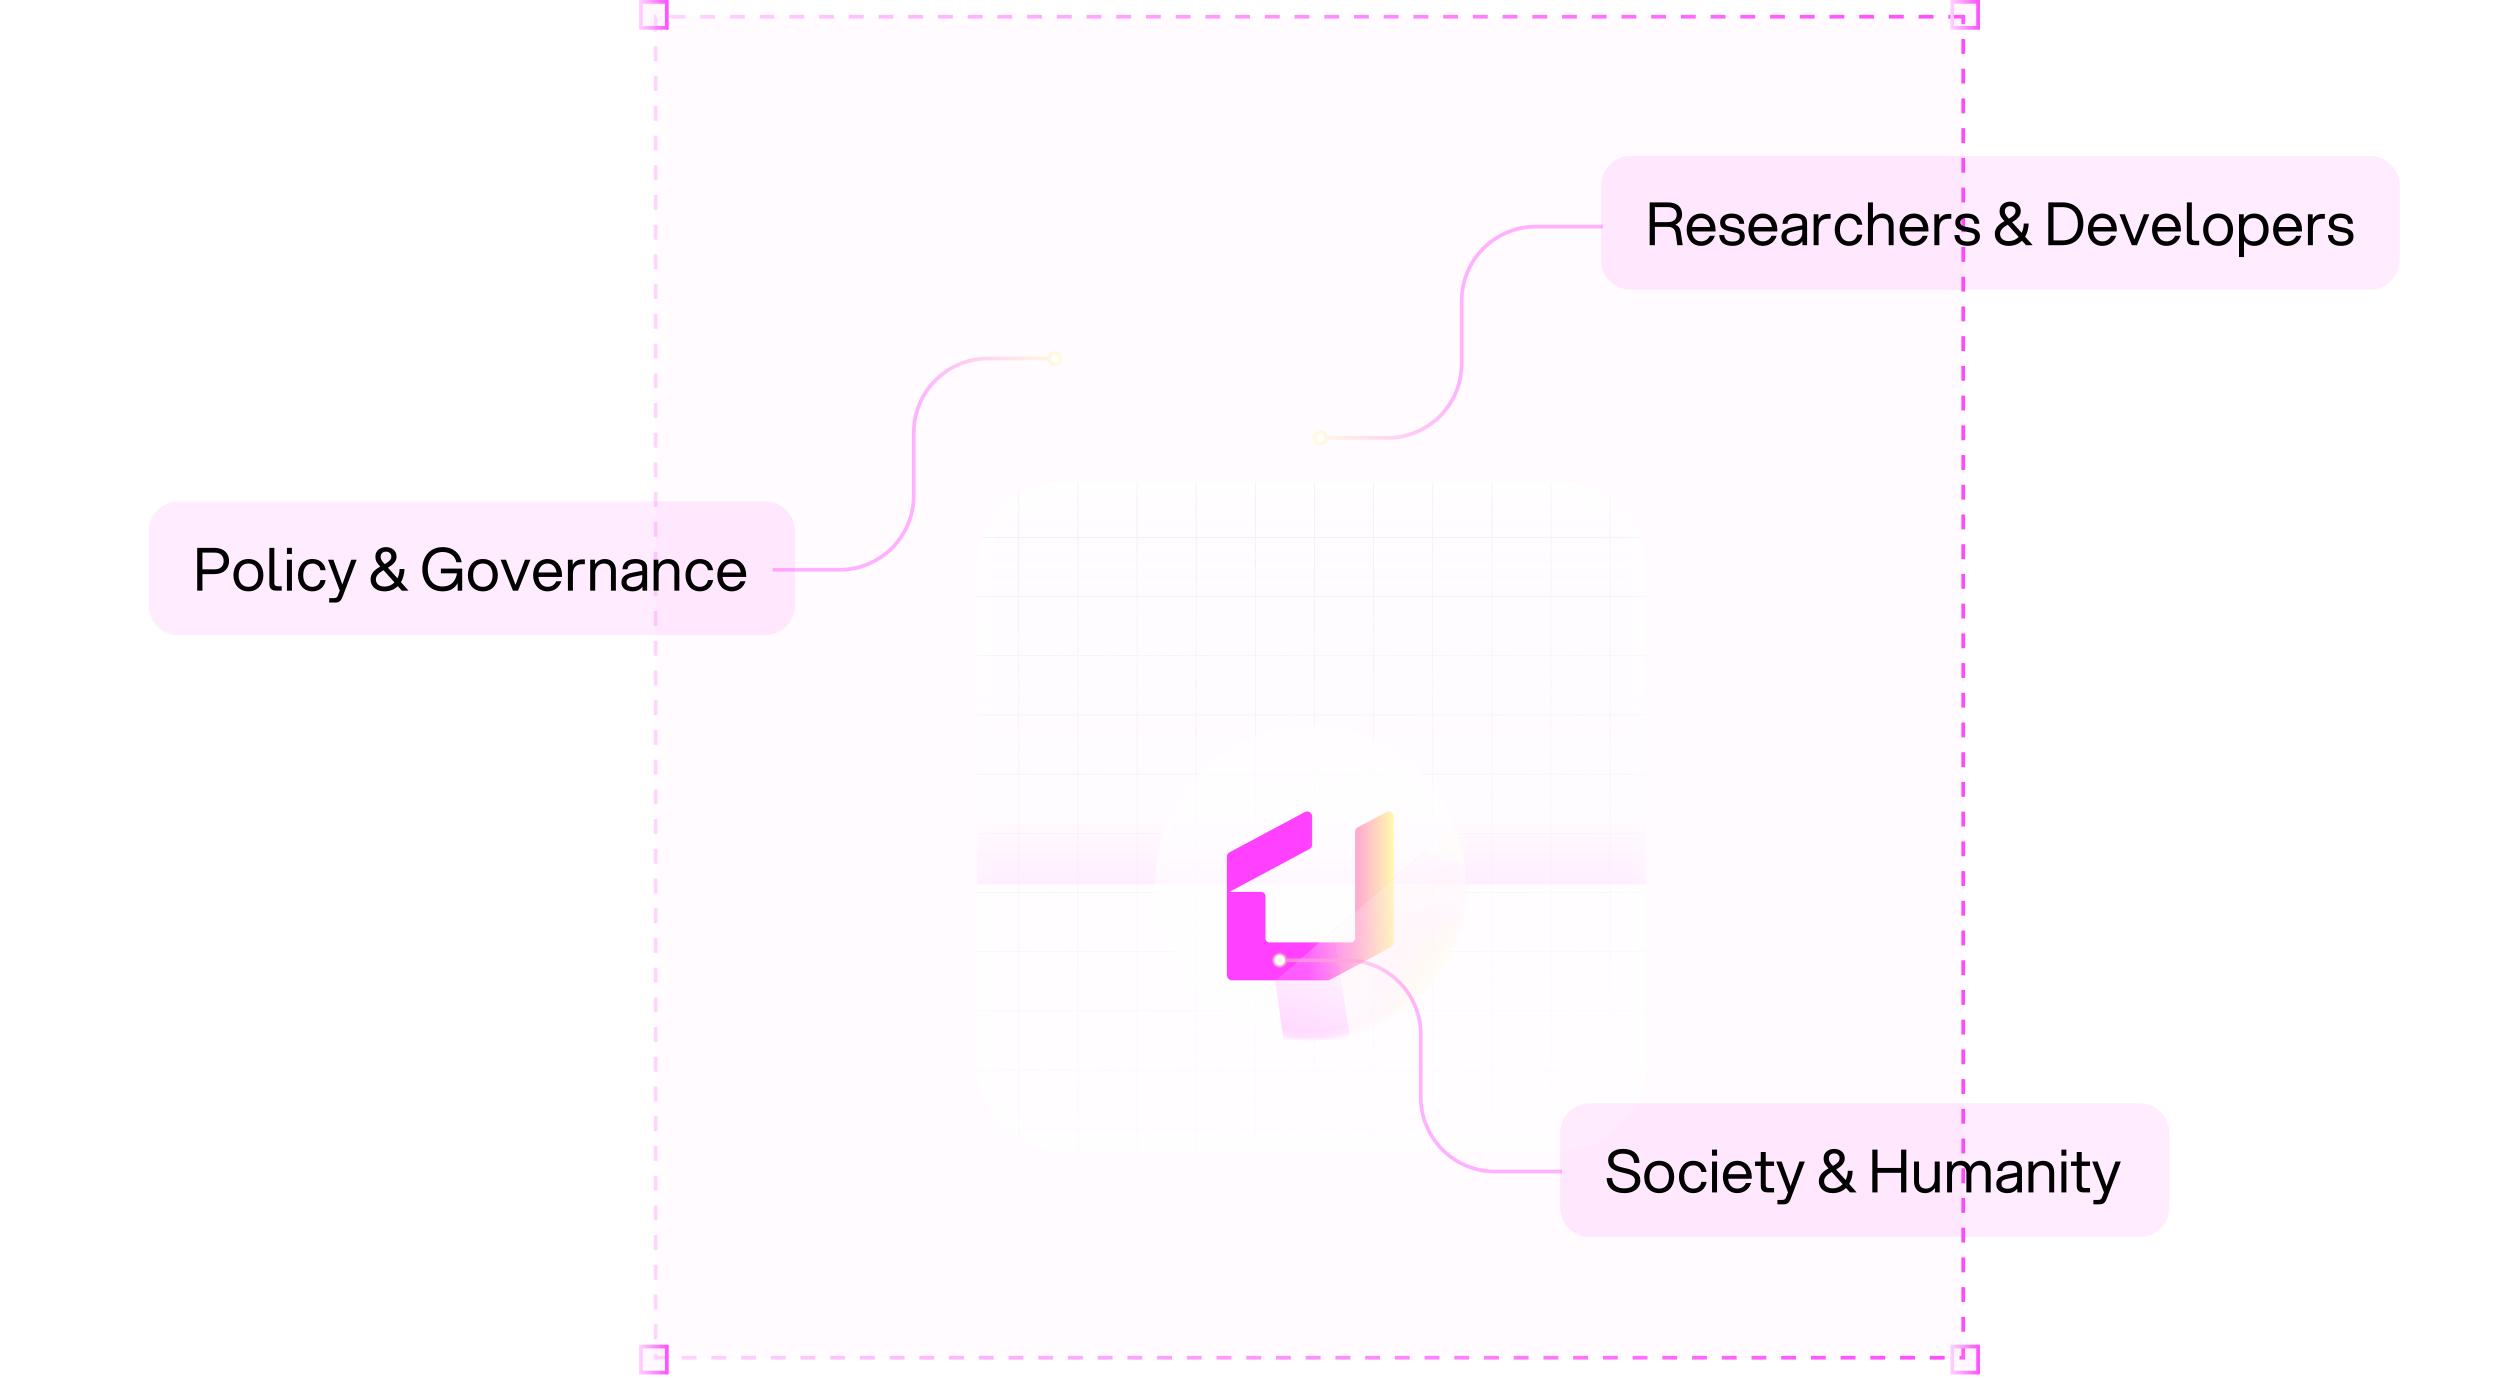 <svg width="673" height="373" viewBox="0 0 673 373" fill="none" xmlns="http://www.w3.org/2000/svg">
<path d="M528.5 4.5H176.5V365.5H528.5V4.5Z" fill="#FFCEFF" fill-opacity="0.08" stroke="url(#paint0_linear_515_250)" stroke-dasharray="4 4"/>
<path d="M179.5 362.5H172.5V369.5H179.5V362.5Z" fill="#FFCEFF" fill-opacity="0.12" stroke="url(#paint1_linear_515_250)"/>
<path d="M179.5 0.5H172.5V7.5H179.5V0.5Z" fill="#FFCEFF" fill-opacity="0.12" stroke="url(#paint2_linear_515_250)"/>
<path d="M532.5 0.5H525.5V7.5H532.5V0.5Z" fill="#FFCEFF" fill-opacity="0.12" stroke="url(#paint3_linear_515_250)"/>
<path d="M532.5 362.5H525.5V369.5H532.5V362.5Z" fill="#FFCEFF" fill-opacity="0.12" stroke="url(#paint4_linear_515_250)"/>
<g filter="url(#filter0_dd_515_250)">
<mask id="mask0_515_250" style="mask-type:luminance" maskUnits="userSpaceOnUse" x="263" y="92" width="180" height="180">
<path d="M420.221 92H285.779C273.198 92 263 102.198 263 114.779V249.221C263 261.802 273.198 272 285.779 272H420.221C432.802 272 443 261.802 443 249.221V114.779C443 102.198 432.802 92 420.221 92Z" fill="white"/>
</mask>
<g mask="url(#mask0_515_250)">
<path d="M420.221 92H285.779C273.198 92 263 102.198 263 114.779V249.221C263 261.802 273.198 272 285.779 272H420.221C432.802 272 443 261.802 443 249.221V114.779C443 102.198 432.802 92 420.221 92Z" fill="white" fill-opacity="0.6"/>
<path d="M210.579 74.916H194.66V90.846M210.579 74.916V90.846M210.579 74.916H226.499M194.66 90.846H210.579M194.66 90.846V106.776M210.579 90.846V106.776M210.579 90.846H226.499M226.499 74.916V90.846M226.499 74.916H242.418M210.579 106.776H194.66M210.579 106.776V122.706M210.579 106.776H226.499M226.499 90.846V106.776M226.499 90.846H242.418M194.66 106.776V122.706M210.579 122.706H194.66M210.579 122.706V138.636M210.579 122.706H226.499M226.499 106.776V122.706M226.499 106.776H242.418M194.66 122.706V138.636M210.579 138.636H194.66M210.579 138.636V154.566M210.579 138.636H226.499M226.499 122.706V138.636M226.499 122.706H242.418M194.66 138.636V154.566M210.579 154.566H194.66M210.579 154.566V170.496M210.579 154.566H226.499M226.499 138.636V154.566M226.499 138.636H242.418M194.66 154.566V170.496M210.579 170.496H194.66M210.579 170.496V186.426M210.579 170.496H226.499M226.499 154.566V170.496M226.499 154.566H242.418M194.66 170.496V186.426M210.579 186.426H194.66M210.579 186.426V202.356M210.579 186.426H226.499M226.499 170.496V186.426M226.499 170.496H242.418M194.66 186.426V202.356M210.579 202.356H194.66M210.579 202.356V218.286M210.579 202.356H226.499M226.499 186.426V202.356M226.499 186.426H242.418M194.66 202.356V218.286M210.579 218.286H194.66M210.579 218.286V234.216M210.579 218.286H226.499M226.499 202.356V218.286M226.499 202.356H242.418M194.66 218.286V234.216M210.579 234.216H194.66M210.579 234.216V250.146M210.579 234.216H226.499M226.499 218.286V234.216M226.499 218.286H242.418M194.66 234.216V250.146M210.579 250.146H194.66M210.579 250.146V266.076M210.579 250.146H226.499M226.499 234.216V250.146M226.499 234.216H242.418M194.66 250.146V266.076M210.579 266.076H194.66M210.579 266.076V282.006M210.579 266.076H226.499M226.499 250.146V266.076M226.499 250.146H242.418M194.66 266.076V282.006M210.579 282.006H194.66M210.579 282.006V297.936M210.579 282.006H226.499M226.499 266.076V282.006M226.499 266.076H242.418M194.66 282.006V297.936M210.579 297.936H194.66M210.579 297.936V313.866M210.579 297.936H226.499M226.499 282.006V297.936M226.499 282.006H242.418M194.66 297.936V313.866M210.579 313.866H194.66M210.579 313.866V329.796M210.579 313.866H226.499M226.499 297.936V313.866M226.499 297.936H242.418M194.66 313.866V329.796M210.579 329.796H194.66M210.579 329.796V345.726M210.579 329.796H226.499M226.499 313.866V329.796M226.499 313.866H242.418M194.66 329.796V345.726M210.579 345.726H194.66M210.579 345.726V361.656M210.579 345.726H226.499M226.499 329.796V345.726M226.499 329.796H242.418M194.66 345.726V361.656M210.579 361.656H194.66M210.579 361.656V377.586M210.579 361.656H226.499M226.499 345.726V361.656M226.499 345.726H242.418M194.66 361.656V377.586M210.579 377.586H194.66M210.579 377.586V393.516M210.579 377.586H226.499M226.499 361.656V377.586M226.499 361.656H242.418M194.66 377.586V393.516H210.579M210.579 393.516H226.499M226.499 377.586V393.516M226.499 377.586H242.418M226.499 393.516H242.418M242.418 74.916V90.846M242.418 74.916H258.337M242.418 90.846V106.776M242.418 90.846H258.337M242.418 106.776V122.706M242.418 106.776H258.337M242.418 122.706V138.636M242.418 122.706H258.337M242.418 138.636V154.566M242.418 138.636H258.337M242.418 154.566V170.496M242.418 154.566H258.337M242.418 170.496V186.426M242.418 170.496H258.337M242.418 186.426V202.356M242.418 186.426H258.337M242.418 202.356V218.286M242.418 202.356H258.337M242.418 218.286V234.216M242.418 218.286H258.337M242.418 234.216V250.146M242.418 234.216H258.337M242.418 250.146V266.076M242.418 250.146H258.337M242.418 266.076V282.006M242.418 266.076H258.337M242.418 282.006V297.936M242.418 282.006H258.337M242.418 297.936V313.866M242.418 297.936H258.337M242.418 313.866V329.796M242.418 313.866H258.337M242.418 329.796V345.726M242.418 329.796H258.337M242.418 345.726V361.656M242.418 345.726H258.337M242.418 361.656V377.586M242.418 361.656H258.337M242.418 377.586V393.516M242.418 377.586H258.337M242.418 393.516H258.337M258.337 74.916V90.846M258.337 74.916H274.256M258.337 90.846V106.776M258.337 90.846H274.256M258.337 106.776V122.706M258.337 106.776H274.256M258.337 122.706V138.636M258.337 122.706H274.256M258.337 138.636V154.566M258.337 138.636H274.256M258.337 154.566V170.496M258.337 154.566H274.256M258.337 170.496V186.426M258.337 170.496H274.256M258.337 186.426V202.356M258.337 186.426H274.256M258.337 202.356V218.286M258.337 202.356H274.256M258.337 218.286V234.216M258.337 218.286H274.256M258.337 234.216V250.146M258.337 234.216H274.256M258.337 250.146V266.076M258.337 250.146H274.256M258.337 266.076V282.006M258.337 266.076H274.256M258.337 282.006V297.936M258.337 282.006H274.256M258.337 297.936V313.866M258.337 297.936H274.256M258.337 313.866V329.796M258.337 313.866H274.256M258.337 329.796V345.726M258.337 329.796H274.256M258.337 345.726V361.656M258.337 345.726H274.256M258.337 361.656V377.586M258.337 361.656H274.256M258.337 377.586V393.516M258.337 377.586H274.256M258.337 393.516H274.256M274.256 74.916V90.846M274.256 74.916H290.176M274.256 90.846V106.776M274.256 90.846H290.176M274.256 106.776V122.706M274.256 106.776H290.176M274.256 122.706V138.636M274.256 122.706H290.176M274.256 138.636V154.566M274.256 138.636H290.176M274.256 154.566V170.496M274.256 154.566H290.176M274.256 170.496V186.426M274.256 170.496H290.176M274.256 186.426V202.356M274.256 186.426H290.176M274.256 202.356V218.286M274.256 202.356H290.176M274.256 218.286V234.216M274.256 218.286H290.176M274.256 234.216V250.146M274.256 234.216H290.176M274.256 250.146V266.076M274.256 250.146H290.176M274.256 266.076V282.006M274.256 266.076H290.176M274.256 282.006V297.936M274.256 282.006H290.176M274.256 297.936V313.866M274.256 297.936H290.176M274.256 313.866V329.796M274.256 313.866H290.176M274.256 329.796V345.726M274.256 329.796H290.176M274.256 345.726V361.656M274.256 345.726H290.176M274.256 361.656V377.586M274.256 361.656H290.176M274.256 377.586V393.516M274.256 377.586H290.176M274.256 393.516H290.176M290.176 74.916V90.846M290.176 74.916H306.09M290.176 90.846V106.776M290.176 90.846H306.09M290.176 106.776V122.706M290.176 106.776H306.09M290.176 122.706V138.636M290.176 122.706H306.09M290.176 138.636V154.566M290.176 138.636H306.09M290.176 154.566V170.496M290.176 154.566H306.09M290.176 170.496V186.426M290.176 170.496H306.09M290.176 186.426V202.356M290.176 186.426H306.09M290.176 202.356V218.286M290.176 202.356H306.09M290.176 218.286V234.216M290.176 218.286H306.09M290.176 234.216V250.146M290.176 234.216H306.09M290.176 250.146V266.076M290.176 250.146H306.09M290.176 266.076V282.006M290.176 266.076H306.09M290.176 282.006V297.936M290.176 282.006H306.09M290.176 297.936V313.866M290.176 297.936H306.09M290.176 313.866V329.796M290.176 313.866H306.09M290.176 329.796V345.726M290.176 329.796H306.09M290.176 345.726V361.656M290.176 345.726H306.09M290.176 361.656V377.586M290.176 361.656H306.09M290.176 377.586V393.516M290.176 377.586H306.09M290.176 393.516H306.09M306.09 74.916V90.846M306.09 74.916H322.01M306.09 90.846V106.776M306.09 90.846H322.01M306.09 106.776V122.706M306.09 106.776H322.01M306.09 122.706V138.636M306.09 122.706H322.01M306.09 138.636V154.566M306.09 138.636H322.01M306.09 154.566V170.496M306.09 154.566H322.01M306.09 170.496V186.426M306.09 170.496H322.01M306.09 186.426H322.01M306.09 186.426V202.356M306.09 202.356V218.286M306.09 202.356H322.01M306.09 218.286V234.216M306.09 218.286H322.01M306.09 234.216V250.146M306.09 234.216H322.01M306.09 250.146V266.076M306.09 250.146H322.01M306.09 266.076V282.006M306.09 266.076H322.01M306.09 282.006V297.936M306.09 282.006H322.01M306.09 297.936V313.866M306.09 297.936H322.01M306.09 313.866V329.796M306.09 313.866H322.01M306.09 329.796V345.726M306.09 329.796H322.01M306.09 345.726V361.656M306.09 345.726H322.01M306.09 361.656V377.586M306.09 361.656H322.01M306.09 377.586V393.516M306.09 377.586H322.01M306.09 393.516H322.01M322.01 74.916V90.846M322.01 74.916H337.93M322.01 90.846V106.776M322.01 90.846H337.93M322.01 106.776V122.706M322.01 106.776H337.93M322.01 122.706V138.636M322.01 122.706H337.93M322.01 138.636V154.566M322.01 138.636H337.93M322.01 154.566V170.496M322.01 154.566H337.93M322.01 170.496V186.426M322.01 170.496H337.93M322.01 186.426V202.356M322.01 186.426H337.93M322.01 202.356V218.286M322.01 202.356H337.93M322.01 218.286V234.216M322.01 218.286H337.93M322.01 234.216V250.146M322.01 234.216H337.93M322.01 250.146V266.076M322.01 250.146H337.93M322.01 266.076V282.006M322.01 266.076H337.93M322.01 282.006V297.936M322.01 282.006C322.01 282.006 331.72 282.006 337.93 282.006M322.01 297.936V313.866M322.01 297.936H337.93M322.01 313.866V329.796M322.01 313.866H337.93M322.01 329.796V345.726M322.01 329.796H337.93M322.01 345.726V361.656M322.01 345.726H337.93M322.01 361.656V377.586M322.01 361.656H337.93M322.01 377.586V393.516M322.01 377.586H337.93M322.01 393.516H337.93M337.93 74.916V90.846M337.93 74.916H353.85M337.93 90.846V106.776M337.93 90.846H353.85M337.93 106.776V122.706M337.93 106.776H353.85M337.93 122.706V138.636M337.93 122.706H353.85M337.93 138.636V154.566M337.93 138.636H353.85M337.93 154.566V170.496M337.93 154.566H353.85M337.93 170.496V186.426M337.93 170.496H353.85M337.93 186.426V202.356M337.93 186.426H353.85M337.93 202.356V218.286M337.93 202.356H353.85M337.93 218.286V234.216M337.93 218.286H353.85M337.93 234.216V250.146M337.93 234.216H353.85M337.93 250.146V266.076M337.93 250.146H353.85M337.93 266.076C337.93 266.076 337.93 275.785 337.93 282.006M337.93 266.076H353.85M337.93 282.006C337.93 288.227 337.93 297.936 337.93 297.936M337.93 282.006C344.15 282.006 353.85 282.006 353.85 282.006M337.93 297.936V313.866M337.93 297.936H353.85M337.93 313.866V329.796M337.93 313.866H353.85M337.93 329.796V345.726M337.93 329.796H353.85M337.93 345.726V361.656M337.93 345.726H353.85M337.93 361.656V377.586M337.93 361.656H353.85M337.93 377.586V393.516M337.93 377.586H353.85M337.93 393.516H353.85M353.85 74.916V90.846M353.85 74.916H369.77M353.85 90.846V106.776M353.85 90.846H369.77M353.85 106.776V122.706M353.85 106.776H369.77M353.85 122.706V138.636M353.85 122.706H369.77M353.85 138.636V154.566M353.85 138.636H369.77M353.85 154.566V170.496M353.85 154.566H369.77M353.85 170.496V186.426M353.85 170.496H369.77M353.85 186.426V202.356M353.85 186.426H369.77M353.85 202.356V218.286M353.85 202.356H369.77M353.85 218.286V234.216M353.85 218.286H369.77M353.85 234.216V250.146M353.85 234.216H369.77M353.85 250.146V266.076M353.85 250.146H369.77M353.85 266.076V282.006M353.85 266.076H369.77M353.85 282.006V297.936M353.85 282.006H369.77M353.85 297.936V313.866M353.85 297.936H369.77M353.85 313.866V329.796M353.85 313.866H369.77M353.85 329.796V345.726M353.85 329.796H369.77M353.85 345.726V361.656M353.85 345.726H369.77M353.85 361.656V377.586M353.85 361.656H369.77M353.85 377.586V393.516M353.85 377.586H369.77M353.85 393.516H369.77M369.77 74.916V90.846M369.77 74.916H385.69M369.77 90.846V106.776M369.77 90.846H385.69M369.77 106.776V122.706M369.77 106.776H385.69M369.77 122.706V138.636M369.77 122.706H385.69M369.77 138.636V154.566M369.77 138.636H719.99M369.77 154.566V170.496M369.77 154.566H719.99M369.77 170.496V186.426M369.77 170.496H385.69M369.77 186.426V202.356M369.77 186.426H385.69M369.77 202.356V218.286M369.77 202.356H385.69M369.77 218.286V234.216M369.77 218.286H385.69M369.77 234.216V250.146M369.77 234.216H385.69M369.77 250.146V266.076M369.77 250.146H385.69M369.77 266.076V282.006M369.77 266.076H385.69M369.77 282.006V297.936M369.77 282.006H385.69M369.77 297.936V313.866M369.77 297.936H385.69M369.77 313.866V329.796M369.77 313.866H385.69M369.77 329.796V345.726M369.77 329.796H385.69M369.77 345.726V361.656M369.77 345.726H385.69M369.77 361.656V377.586M369.77 361.656H385.69M369.77 377.586V393.516M369.77 377.586H385.69M369.77 393.516H385.69M385.69 74.916V90.846M385.69 74.916H401.61M385.69 90.846V106.776M385.69 90.846H401.61M385.69 106.776V122.706M385.69 106.776H401.61M385.69 122.706H401.61M385.69 122.706V170.496M719.99 138.636V122.706M719.99 138.636V154.566M719.99 138.636H735.91M719.99 154.566V170.496M719.99 154.566H735.91M385.69 170.496V186.426M385.69 170.496H401.61M385.69 186.426V202.356M385.69 186.426H401.61M385.69 202.356V218.286M385.69 202.356H401.61M385.69 218.286V234.216M385.69 218.286H401.61M385.69 234.216V250.146M385.69 234.216H401.61M385.69 250.146V266.076M385.69 250.146H401.61M385.69 266.076V282.006M385.69 266.076H401.61M385.69 282.006V297.936M385.69 282.006H401.61M385.69 297.936V313.866M385.69 297.936H401.61M385.69 313.866V329.796M385.69 313.866H401.61M385.69 329.796V345.726M385.69 329.796H401.61M385.69 345.726V361.656M385.69 345.726H401.61M385.69 361.656V377.586M385.69 361.656H401.61M385.69 377.586V393.516M385.69 377.586H401.61M385.69 393.516H401.61M401.61 74.916V90.846M401.61 74.916H417.53M401.61 90.846V106.776M401.61 90.846H417.53M401.61 106.776V122.706M401.61 106.776H417.53M401.61 122.706H417.53M401.61 122.706V170.496M401.61 170.496V186.426M401.61 170.496H417.53M401.61 186.426V202.356M401.61 186.426H417.53M401.61 202.356V218.286M401.61 202.356H417.53M401.61 218.286V234.216M401.61 218.286H417.53M401.61 234.216V250.146M401.61 234.216H417.53M401.61 250.146V266.076M401.61 250.146H417.53M401.61 266.076V282.006M401.61 266.076H417.53M401.61 282.006V297.936M401.61 282.006H417.53M401.61 297.936V313.866M401.61 297.936H417.53M401.61 313.866V329.796M401.61 313.866H417.53M401.61 329.796V345.726M401.61 329.796H417.53M401.61 345.726V361.656M401.61 345.726H417.53M401.61 361.656V377.586M401.61 361.656H417.53M401.61 377.586V393.516M401.61 377.586H417.53M401.61 393.516H417.53M417.53 74.916V90.846M417.53 74.916H433.45M417.53 90.846V106.776M417.53 90.846H433.45M417.53 106.776V122.706M417.53 106.776H433.45M417.53 122.706H433.45M417.53 122.706V170.496M417.53 170.496V186.426M417.53 170.496H672.24M417.53 186.426V202.356M417.53 186.426H672.24M417.53 202.356V218.286M417.53 202.356H433.45M417.53 218.286V234.216M417.53 218.286H433.45M417.53 234.216V250.146M417.53 234.216H433.45M417.53 250.146V266.076M417.53 250.146H433.45M417.53 266.076V282.006M417.53 266.076H433.45M417.53 282.006V297.936M417.53 282.006H433.45M417.53 297.936V313.866M417.53 297.936H433.45M417.53 313.866V329.796M417.53 313.866H433.45M417.53 329.796V345.726M417.53 329.796H433.45M417.53 345.726V361.656M417.53 345.726H433.45M417.53 361.656V377.586M417.53 361.656H433.45M417.53 377.586V393.516M417.53 377.586H433.45M417.53 393.516H433.45M433.45 74.916V90.846M433.45 74.916H449.37M433.45 90.846V106.776M433.45 90.846H449.37M433.45 106.776V122.706M433.45 106.776H449.37M433.45 122.706H449.37M433.45 122.706V202.356M672.24 170.496V122.706M672.24 170.496V186.426M672.24 170.496H688.16M672.24 186.426V202.356M672.24 186.426H688.16M433.45 202.356V218.286M433.45 202.356H449.37M433.45 218.286V234.216M433.45 218.286H449.37M433.45 234.216V250.146M433.45 234.216H449.37M433.45 250.146V266.076M433.45 250.146H449.37M433.45 266.076V282.006M433.45 266.076H449.37M433.45 282.006V297.936M433.45 282.006H449.37M433.45 297.936V313.866M433.45 297.936H449.37M433.45 313.866V329.796M433.45 313.866H449.37M433.45 329.796V345.726M433.45 329.796H449.37M433.45 345.726V361.656M433.45 345.726H449.37M433.45 361.656V377.586M433.45 361.656H449.37M433.45 377.586V393.516M433.45 377.586H449.37M433.45 393.516H449.37M449.37 74.916V90.846M449.37 74.916H465.29M449.37 90.846V106.776M449.37 90.846H465.29M449.37 106.776V122.706M449.37 106.776H465.29M449.37 122.706H465.29M449.37 122.706V202.356M449.37 202.356V218.286M449.37 202.356H465.29M449.37 218.286V234.216M449.37 218.286H465.29M449.37 234.216V250.146M449.37 234.216H465.29M449.37 250.146V266.076M449.37 250.146H465.29M449.37 266.076V282.006M449.37 266.076H465.29M449.37 282.006V297.936M449.37 282.006H465.29M449.37 297.936V313.866M449.37 297.936H465.29M449.37 313.866V329.796M449.37 313.866H465.29M449.37 329.796V345.726M449.37 329.796H465.29M449.37 345.726V361.656M449.37 345.726H465.29M449.37 361.656V377.586M449.37 361.656H465.29M449.37 377.586V393.516M449.37 377.586H465.29M449.37 393.516H465.29M465.29 74.916V90.846M465.29 74.916H481.21M465.29 90.846V106.776M465.29 90.846H481.21M465.29 106.776V122.706M465.29 106.776H481.21M465.29 122.706H481.21M465.29 122.706V202.356M465.29 202.356V218.286M465.29 202.356H481.21M465.29 218.286V234.216M465.29 218.286H481.21M465.29 234.216V250.146M465.29 234.216H481.21M465.29 250.146V266.076M465.29 250.146H481.21M465.29 266.076V282.006M465.29 266.076H481.21M465.29 282.006V297.936M465.29 282.006H481.21M465.29 297.936V313.866M465.29 297.936H481.21M465.29 313.866V329.796M465.29 313.866H481.21M465.29 329.796V345.726M465.29 329.796H481.21M465.29 345.726V361.656M465.29 345.726H481.21M465.29 361.656V377.586M465.29 361.656H481.21M465.29 377.586V393.516M465.29 377.586H481.21M465.29 393.516H481.21M481.21 74.916V90.846M481.21 74.916H497.13M481.21 90.846V106.776M481.21 90.846H497.13M481.21 106.776V122.706M481.21 106.776H497.13M481.21 122.706H497.13M481.21 122.706V202.356M481.21 202.356V218.286M481.21 202.356H497.13M481.21 218.286V234.216M481.21 218.286H497.13M481.21 234.216V250.146M481.21 234.216H497.13M481.21 250.146V266.076M481.21 250.146H497.13M481.21 266.076V282.006M481.21 266.076H497.13M481.21 282.006V297.936M481.21 282.006H497.13M481.21 297.936V313.866M481.21 297.936H497.13M481.21 313.866V329.796M481.21 313.866H497.13M481.21 329.796V345.726M481.21 329.796H497.13M481.21 345.726V361.656M481.21 345.726H497.13M481.21 361.656V377.586M481.21 361.656H497.13M481.21 377.586V393.516M481.21 377.586H497.13M481.21 393.516H497.13M497.13 74.916V90.846M497.13 74.916H513.04M497.13 90.846V106.776M497.13 90.846H513.04M497.13 106.776V122.706M497.13 106.776H513.04M497.13 122.706H513.04M497.13 122.706V202.356M497.13 202.356V218.286M497.13 202.356H513.04M497.13 218.286V234.216M497.13 218.286H513.04M497.13 234.216V250.146M497.13 234.216H513.04M497.13 250.146V266.076M497.13 250.146H513.04M497.13 266.076V282.006M497.13 266.076H513.04M497.13 282.006V297.936M497.13 282.006H513.04M497.13 297.936V313.866M497.13 297.936H513.04M497.13 313.866V329.796M497.13 313.866H513.04M497.13 329.796V345.726M497.13 329.796H513.04M497.13 345.726V361.656M497.13 345.726H513.04M497.13 361.656V377.586M497.13 361.656H513.04M497.13 377.586V393.516M497.13 377.586H513.04M497.13 393.516H513.04M513.04 74.916V90.846M513.04 74.916H528.96M513.04 90.846V106.776M513.04 90.846H528.96M513.04 106.776V122.706M513.04 106.776H528.96M513.04 122.706H528.96M513.04 122.706V202.356M513.04 202.356V218.286M513.04 202.356H528.96M513.04 218.286V234.216M513.04 218.286H528.96M513.04 234.216V250.146M513.04 234.216H528.96M513.04 250.146V266.076M513.04 250.146H528.96M513.04 266.076V282.006M513.04 266.076H528.96M513.04 282.006V297.936M513.04 282.006H528.96M513.04 297.936V313.866M513.04 297.936H528.96M513.04 313.866V329.796M513.04 313.866H528.96M513.04 329.796V345.726M513.04 329.796H528.96M513.04 345.726V361.656M513.04 345.726H528.96M513.04 361.656V377.586M513.04 361.656H528.96M513.04 377.586V393.516M513.04 377.586H528.96M513.04 393.516H528.96M528.96 74.916V90.846M528.96 74.916H544.88M528.96 90.846H544.88M528.96 90.846V106.776M528.96 106.776V122.706M528.96 106.776H544.88M528.96 122.706H544.88M528.96 122.706V202.356M528.96 202.356V218.286M528.96 202.356H544.88M528.96 218.286V234.216M528.96 218.286H544.88M528.96 234.216V250.146M528.96 234.216H544.88M528.96 250.146V266.076M528.96 250.146H544.88M528.96 266.076V282.006M528.96 266.076H544.88M528.96 282.006V297.936M528.96 282.006H544.88M528.96 297.936V313.866M528.96 297.936H544.88M528.96 313.866V329.796M528.96 313.866H544.88M528.96 329.796V345.726M528.96 329.796H544.88M528.96 345.726V361.656M528.96 345.726H544.88M528.96 361.656V377.586M528.96 361.656H544.88M528.96 377.586V393.516M528.96 377.586H544.88M528.96 393.516H544.88M544.88 74.916V90.846M544.88 74.916H560.8M544.88 90.846H560.8M544.88 90.846V106.776M544.88 106.776V122.706M544.88 106.776H560.8M544.88 122.706H560.8M544.88 122.706V202.356M544.88 202.356V218.286M544.88 202.356H560.8M544.88 218.286V234.216M544.88 218.286H560.8M544.88 234.216V250.146M544.88 234.216H560.8M544.88 250.146V266.076M544.88 250.146H560.8M544.88 266.076V282.006M544.88 266.076H560.8M544.88 282.006V297.936M544.88 282.006H560.8M544.88 297.936V313.866M544.88 297.936H560.8M544.88 313.866V329.796M544.88 313.866H560.8M544.88 329.796V345.726M544.88 329.796H560.8M544.88 345.726V361.656M544.88 345.726H560.8M544.88 361.656V377.586M544.88 361.656H560.8M544.88 377.586V393.516M544.88 377.586H560.8M544.88 393.516H560.8M560.8 74.916V90.846M560.8 74.916H576.72M560.8 90.846H576.72M560.8 90.846V106.776M560.8 106.776V122.706M560.8 106.776H576.72M560.8 122.706H576.72M560.8 122.706V202.356M560.8 202.356V218.286M560.8 202.356H576.72M560.8 218.286V234.216M560.8 218.286H576.72M560.8 234.216V250.146M560.8 234.216H576.72M560.8 250.146V266.076M560.8 250.146H576.72M560.8 266.076V282.006M560.8 266.076H576.72M560.8 282.006V297.936M560.8 282.006H576.72M560.8 297.936V313.866M560.8 297.936H576.72M560.8 313.866V329.796M560.8 313.866H576.72M560.8 329.796V345.726M560.8 329.796H576.72M560.8 345.726V361.656M560.8 345.726H576.72M560.8 361.656V377.586M560.8 361.656H576.72M560.8 377.586V393.516M560.8 377.586H576.72M560.8 393.516H576.72M576.72 74.916V90.846M576.72 74.916H592.64M576.72 90.846H592.64M576.72 90.846V106.776M576.72 106.776V122.706M576.72 106.776H592.64M576.72 122.706H592.64M576.72 122.706V202.356M576.72 202.356V218.286M576.72 202.356H592.64M576.72 218.286V234.216M576.72 218.286H592.64M576.72 234.216V250.146M576.72 234.216H592.64M576.72 250.146V266.076M576.72 250.146H592.64M576.72 266.076V282.006M576.72 266.076H592.64M576.72 282.006V297.936M576.72 282.006H592.64M576.72 297.936V313.866M576.72 297.936H592.64M576.72 313.866V329.796M576.72 313.866H592.64M576.72 329.796V345.726M576.72 329.796H592.64M576.72 345.726V361.656M576.72 345.726H592.64M576.72 361.656V377.586M576.72 361.656H592.64M576.72 377.586V393.516M576.72 377.586H592.64M576.72 393.516H592.64M592.64 74.916V90.846M592.64 74.916H608.56M592.64 90.846V106.776M592.64 90.846H608.56M592.64 106.776V122.706M592.64 106.776H608.56M592.64 122.706H608.56M592.64 122.706V202.356M592.64 202.356V218.286M592.64 202.356H608.56M592.64 218.286V234.216M592.64 218.286H608.56M592.64 234.216V250.146M592.64 234.216H608.56M592.64 250.146V266.076M592.64 250.146H608.56M592.64 266.076V282.006M592.64 266.076H608.56M592.64 282.006V297.936M592.64 282.006H608.56M592.64 297.936V313.866M592.64 297.936H608.56M592.64 313.866V329.796M592.64 313.866H608.56M592.64 329.796V345.726M592.64 329.796H608.56M592.64 345.726V361.656M592.64 345.726H608.56M592.64 361.656V377.586M592.64 361.656H608.56M592.64 377.586V393.516M592.64 377.586H608.56M592.64 393.516H608.56M608.56 74.916V90.846M608.56 74.916H624.48M608.56 90.846V106.776M608.56 90.846H624.48M608.56 106.776V122.706M608.56 106.776H624.48M608.56 122.706H624.48M608.56 122.706V202.356M608.56 202.356V218.286M608.56 202.356H624.48M608.56 218.286V234.216M608.56 218.286H624.48M608.56 234.216V250.146M608.56 234.216H624.48M608.56 250.146V266.076M608.56 250.146H624.48M608.56 266.076V282.006M608.56 266.076H624.48M608.56 282.006V297.936M608.56 282.006H624.48M608.56 297.936V313.866M608.56 297.936H624.48M608.56 313.866V329.796M608.56 313.866H624.48M608.56 329.796V345.726M608.56 329.796H624.48M608.56 345.726V361.656M608.56 345.726H624.48M608.56 361.656V377.586M608.56 361.656H624.48M608.56 377.586V393.516M608.56 377.586H624.48M608.56 393.516H624.48M624.48 74.916V90.846M624.48 74.916H640.4M624.48 90.846V106.776M624.48 90.846H640.4M624.48 106.776V122.706M624.48 106.776H640.4M624.48 122.706H640.4M624.48 122.706V202.356M624.48 202.356V218.286M624.48 202.356H640.4M624.48 218.286V234.216M624.48 218.286H640.4M624.48 234.216V250.146M624.48 234.216H640.4M624.48 250.146V266.076M624.48 250.146H640.4M624.48 266.076V282.006M624.48 266.076H640.4M624.48 282.006V297.936M624.48 282.006H640.4M624.48 297.936V313.866M624.48 297.936H640.4M624.48 313.866V329.796M624.48 313.866H640.4M624.48 329.796V345.726M624.48 329.796H640.4M624.48 345.726V361.656M624.48 345.726H640.4M624.48 361.656V377.586M624.48 361.656H640.4M624.48 377.586V393.516M624.48 377.586H640.4M624.48 393.516H640.4M640.4 74.916V90.846M640.4 74.916H656.32M640.4 90.846V106.776M640.4 90.846H656.32M640.4 106.776V122.706M640.4 106.776H656.32M640.4 122.706H656.32M640.4 122.706V202.356M640.4 202.356V218.286M640.4 202.356H656.32M640.4 218.286V234.216M640.4 218.286H656.32M640.4 234.216V250.146M640.4 234.216H656.32M640.4 250.146V266.076M640.4 250.146H656.32M640.4 266.076V282.006M640.4 266.076H656.32M640.4 282.006V297.936M640.4 282.006H656.32M640.4 297.936V313.866M640.4 297.936H656.32M640.4 313.866V329.796M640.4 313.866H656.32M640.4 329.796V345.726M640.4 329.796H656.32M640.4 345.726V361.656M640.4 345.726H656.32M640.4 361.656V377.586M640.4 361.656H656.32M640.4 377.586V393.516M640.4 377.586H656.32M640.4 393.516H656.32M656.32 74.916V90.846M656.32 74.916H672.24M656.32 90.846V106.776M656.32 90.846H672.24M656.32 106.776V122.706M656.32 106.776H672.24M656.32 122.706H672.24M656.32 122.706V202.356M656.32 202.356V218.286M656.32 202.356H672.24M656.32 218.286V234.216M656.32 218.286H672.24M656.32 234.216V250.146M656.32 234.216H672.24M656.32 250.146V266.076M656.32 250.146H672.24M656.32 266.076V282.006M656.32 266.076H672.24M656.32 282.006V297.936M656.32 282.006H672.24M656.32 297.936V313.866M656.32 297.936H672.24M656.32 313.866V329.796M656.32 313.866H672.24M656.32 329.796V345.726M656.32 329.796H672.24M656.32 345.726V361.656M656.32 345.726H672.24M656.32 361.656V377.586M656.32 361.656H672.24M656.32 377.586V393.516M656.32 377.586H672.24M656.32 393.516H672.24M672.24 74.916V90.846M672.24 74.916H688.16M672.24 90.846V106.776M672.24 90.846H688.16M672.24 106.776V122.706M672.24 106.776H688.16M672.24 122.706H688.16M672.24 202.356V218.286M672.24 202.356H688.16M672.24 218.286V234.216M672.24 218.286H688.16M672.24 234.216V250.146M672.24 234.216H688.16M672.24 250.146V266.076M672.24 250.146H688.16M672.24 266.076V282.006M672.24 266.076H688.16M672.24 282.006V297.936M672.24 282.006H688.16M672.24 297.936V313.866M672.24 297.936H688.16M672.24 313.866V329.796M672.24 313.866H688.16M672.24 329.796V345.726M672.24 329.796H688.16M672.24 345.726V361.656M672.24 345.726H688.16M672.24 361.656V377.586M672.24 361.656H688.16M672.24 377.586V393.516M672.24 377.586H688.16M672.24 393.516H688.16M688.16 74.916V90.846M688.16 74.916H704.08M688.16 90.846V106.776M688.16 90.846H704.08M688.16 106.776V122.706M688.16 106.776H704.08M688.16 122.706H704.08M688.16 122.706V170.496M688.16 170.496V186.426M688.16 170.496H704.08M688.16 186.426V202.356M688.16 186.426H704.08M688.16 202.356V218.286M688.16 202.356H704.08M688.16 218.286V234.216M688.16 218.286H704.08M688.16 234.216V250.146M688.16 234.216H704.08M688.16 250.146V266.076M688.16 250.146H704.08M688.16 266.076V282.006M688.16 266.076H704.08M688.16 282.006V297.936M688.16 282.006H704.08M688.16 297.936V313.866M688.16 297.936H704.08M688.16 313.866V329.796M688.16 313.866H704.08M688.16 329.796V345.726M688.16 329.796H704.08M688.16 345.726V361.656M688.16 345.726H704.08M688.16 361.656V377.586M688.16 361.656H704.08M688.16 377.586V393.516M688.16 377.586H704.08M688.16 393.516H704.08M704.08 74.916V90.846M704.08 74.916H719.99M704.08 90.846V106.776M704.08 90.846H719.99M704.08 106.776V122.706M704.08 106.776H719.99M704.08 122.706H719.99M704.08 122.706V170.496M704.08 170.496V186.426M704.08 170.496H719.99M704.08 186.426V202.356M704.08 186.426H719.99M704.08 202.356V218.286M704.08 202.356H719.99M704.08 218.286V234.216M704.08 218.286H719.99M704.08 234.216V250.146M704.08 234.216H719.99M704.08 250.146V266.076M704.08 250.146H719.99M704.08 266.076V282.006M704.08 266.076H719.99M704.08 282.006V297.936M704.08 282.006H719.99M704.08 297.936V313.866M704.08 297.936H719.99M704.08 313.866V329.796M704.08 313.866H719.99M704.08 329.796V345.726M704.08 329.796H719.99M704.08 345.726V361.656M704.08 345.726H719.99M704.08 361.656V377.586M704.08 361.656H719.99M704.08 377.586V393.516M704.08 377.586H719.99M704.08 393.516H719.99M719.99 74.916V90.846M719.99 74.916H735.91M719.99 90.846V106.776M719.99 90.846H735.91M719.99 106.776V122.706M719.99 106.776H735.91M719.99 122.706H735.91M719.99 170.496V186.426M719.99 170.496H735.91M719.99 186.426V202.356M719.99 186.426H735.91M719.99 202.356V218.286M719.99 202.356H735.91M719.99 218.286V234.216M719.99 218.286H735.91M719.99 234.216V250.146M719.99 234.216H735.91M719.99 250.146V266.076M719.99 250.146H735.91M719.99 266.076V282.006M719.99 266.076H735.91M719.99 282.006V297.936M719.99 282.006H735.91M719.99 297.936V313.866M719.99 297.936H735.91M719.99 313.866V329.796M719.99 313.866H735.91M719.99 329.796V345.726M719.99 329.796H735.91M719.99 345.726V361.656M719.99 345.726H735.91M719.99 361.656V377.586M719.99 361.656H735.91M719.99 377.586V393.516M719.99 377.586H735.91M719.99 393.516H735.91M735.91 74.916V90.846M735.91 74.916H751.83M735.91 90.846V106.776M735.91 90.846H751.83M735.91 106.776V122.706M735.91 106.776H751.83M735.91 122.706V138.636M735.91 122.706H751.83M735.91 138.636V154.566M735.91 138.636H751.83M735.91 154.566V170.496M735.91 154.566H751.83M735.91 170.496V186.426M735.91 170.496H751.83M735.91 186.426V202.356M735.91 186.426H751.83M735.91 202.356V218.286M735.91 202.356H751.83M735.91 218.286V234.216M735.91 218.286H751.83M735.91 234.216V250.146M735.91 234.216H751.83M735.91 250.146V266.076M735.91 250.146H751.83M735.91 266.076V282.006M735.91 266.076H751.83M735.91 282.006V297.936M735.91 282.006H751.83M735.91 297.936V313.866M735.91 297.936H751.83M735.91 313.866V329.796M735.91 313.866H751.83M735.91 329.796V345.726M735.91 329.796H751.83M735.91 345.726V361.656M735.91 345.726H751.83M735.91 361.656V377.586M735.91 361.656H751.83M735.91 377.586V393.516M735.91 377.586H751.83M735.91 393.516H751.83M751.83 74.916V90.846M751.83 74.916H767.75M751.83 90.846V106.776M751.83 90.846H767.75M751.83 106.776V122.706M751.83 106.776H767.75M751.83 122.706V138.636M751.83 122.706H767.75M751.83 138.636V154.566M751.83 138.636H767.75M751.83 154.566V170.496M751.83 154.566H767.75M751.83 170.496V186.426M751.83 170.496H767.75M751.83 186.426V202.356M751.83 186.426H767.75M751.83 202.356V218.286M751.83 202.356H767.75M751.83 218.286V234.216M751.83 218.286H767.75M751.83 234.216V250.146M751.83 234.216H767.75M751.83 250.146V266.076M751.83 250.146H767.75M751.83 266.076V282.006M751.83 266.076H767.75M751.83 282.006V297.936M751.83 282.006H767.75M751.83 297.936V313.866M751.83 297.936H767.75M751.83 313.866V329.796M751.83 313.866H767.75M751.83 329.796V345.726M751.83 329.796H767.75M751.83 345.726V361.656M751.83 345.726H767.75M751.83 361.656V377.586M751.83 361.656H767.75M751.83 377.586V393.516M751.83 377.586H767.75M751.83 393.516H767.75M767.75 74.916V90.846M767.75 74.916H783.67M767.75 90.846V106.776M767.75 90.846H783.67M767.75 106.776V122.706M767.75 106.776H783.67M767.75 122.706V138.636M767.75 122.706H783.67M767.75 138.636V154.566M767.75 138.636H783.67M767.75 154.566V170.496M767.75 154.566H783.67M767.75 170.496V186.426M767.75 170.496H783.67M767.75 186.426V202.356M767.75 186.426H783.67M767.75 202.356V218.286M767.75 202.356H783.67M767.75 218.286V234.216M767.75 218.286H783.67M767.75 234.216V250.146M767.75 234.216H783.67M767.75 250.146V266.076M767.75 250.146H783.67M767.75 266.076V282.006M767.75 266.076H783.67M767.75 282.006V297.936M767.75 282.006H783.67M767.75 297.936V313.866M767.75 297.936H783.67M767.75 313.866V329.796M767.75 313.866H783.67M767.75 329.796V345.726M767.75 329.796H783.67M767.75 345.726V361.656M767.75 345.726H783.67M767.75 361.656V377.586M767.75 361.656H783.67M767.75 377.586V393.516M767.75 377.586H783.67M767.75 393.516H783.67M783.67 74.916V90.846M783.67 74.916H799.59M783.67 90.846V106.776M783.67 90.846H799.59M783.67 106.776V122.706M783.67 106.776H799.59M783.67 122.706V138.636M783.67 122.706H799.59M783.67 138.636V154.566M783.67 138.636H799.59M783.67 154.566V170.496M783.67 154.566H799.59M783.67 170.496V186.426M783.67 170.496H799.59M783.67 186.426H799.59M783.67 186.426V202.356M783.67 202.356V218.286M783.67 202.356H799.59M783.67 218.286V234.216M783.67 218.286H799.59M783.67 234.216V250.146M783.67 234.216H799.59M783.67 250.146V266.076M783.67 250.146H799.59M783.67 266.076V282.006M783.67 266.076H799.59M783.67 282.006V297.936M783.67 282.006H799.59M783.67 297.936V313.866M783.67 297.936H799.59M783.67 313.866V329.796M783.67 313.866H799.59M783.67 329.796V345.726M783.67 329.796H799.59M783.67 345.726V361.656M783.67 345.726H799.59M783.67 361.656V377.586M783.67 361.656H799.59M783.67 377.586V393.516M783.67 377.586H799.59M783.67 393.516H799.59M799.59 74.916V90.846M799.59 74.916H815.51M799.59 90.846V106.776M799.59 90.846H815.51M799.59 106.776V122.706M799.59 106.776H815.51M799.59 122.706V138.636M799.59 122.706H815.51M799.59 138.636V154.566M799.59 138.636H815.51M799.59 154.566V170.496M799.59 154.566H815.51M799.59 170.496V186.426M799.59 170.496H815.51M799.59 186.426V202.356M799.59 186.426H815.51M799.59 202.356V218.286M799.59 202.356H815.51M799.59 218.286V234.216M799.59 218.286H815.51M799.59 234.216V250.146M799.59 234.216H815.51M799.59 250.146V266.076M799.59 250.146H815.51M799.59 266.076V282.006M799.59 266.076H815.51M799.59 282.006V297.936M799.59 282.006H815.51M799.59 297.936V313.866M799.59 297.936H815.51M799.59 313.866V329.796M799.59 313.866H815.51M799.59 329.796V345.726M799.59 329.796H815.51M799.59 345.726V361.656M799.59 345.726H815.51M799.59 361.656V377.586M799.59 361.656H815.51M799.59 377.586V393.516M799.59 377.586H815.51M799.59 393.516H815.51M815.51 74.916V90.846M815.51 74.916H831.43M815.51 90.846V106.776M815.51 90.846H831.43M815.51 106.776V122.706M815.51 106.776H831.43M815.51 122.706V138.636M815.51 122.706H831.43M815.51 138.636V154.566M815.51 138.636H831.43M815.51 154.566V170.496M815.51 154.566H831.43M815.51 170.496V186.426M815.51 170.496H831.43M815.51 186.426V202.356M815.51 186.426H831.43M815.51 202.356V218.286M815.51 202.356H831.43M815.51 218.286V234.216M815.51 218.286H831.43M815.51 234.216V250.146M815.51 234.216H831.43M815.51 250.146V266.076M815.51 250.146H831.43M815.51 266.076V282.006M815.51 266.076H831.43M815.51 282.006V297.936M815.51 282.006H831.43M815.51 297.936V313.866M815.51 297.936H831.43M815.51 313.866V329.796M815.51 313.866H831.43M815.51 329.796V345.726M815.51 329.796H831.43M815.51 345.726V361.656M815.51 345.726H831.43M815.51 361.656V377.586M815.51 361.656H831.43M815.51 377.586V393.516M815.51 377.586H831.43M815.51 393.516H831.43M831.43 74.916V90.846M831.43 74.916H847.35M831.43 90.846V106.776M831.43 90.846H847.35M831.43 106.776V122.706M831.43 106.776H847.35M831.43 122.706V138.636M831.43 122.706H847.35M831.43 138.636V154.566M831.43 138.636H847.35M831.43 154.566V170.496M831.43 154.566H847.35M831.43 170.496V186.426M831.43 170.496H847.35M831.43 186.426V202.356M831.43 186.426H847.35M831.43 202.356V218.286M831.43 202.356H847.35M831.43 218.286V234.216M831.43 218.286H847.35M831.43 234.216V250.146M831.43 234.216H847.35M831.43 250.146V266.076M831.43 250.146H847.35M831.43 266.076V282.006M831.43 266.076H847.35M831.43 282.006V297.936M831.43 282.006H847.35M831.43 297.936V313.866M831.43 297.936H847.35M831.43 313.866V329.796M831.43 313.866H847.35M831.43 329.796V345.726M831.43 329.796H847.35M831.43 345.726V361.656M831.43 345.726H847.35M831.43 361.656V377.586M831.43 361.656H847.35M831.43 377.586V393.516M831.43 377.586H847.35M831.43 393.516H847.35M847.35 74.916V90.846M847.35 74.916H863.27M847.35 90.846V106.776M847.35 90.846H863.27M847.35 106.776V122.706M847.35 106.776H863.27M847.35 122.706V138.636M847.35 122.706H863.27M847.35 138.636V154.566M847.35 138.636H863.27M847.35 154.566V170.496M847.35 154.566H863.27M847.35 170.496V186.426M847.35 170.496H863.27M847.35 186.426V202.356M847.35 186.426H863.27M847.35 202.356V218.286M847.35 202.356H863.27M847.35 218.286V234.216M847.35 218.286H863.27M847.35 234.216V250.146M847.35 234.216H863.27M847.35 250.146V266.076M847.35 250.146H863.27M847.35 266.076V282.006M847.35 266.076H863.27M847.35 282.006V297.936M847.35 282.006H863.27M847.35 297.936V313.866M847.35 297.936H863.27M847.35 313.866V329.796M847.35 313.866H863.27M847.35 329.796V345.726M847.35 329.796H863.27M847.35 345.726V361.656M847.35 345.726H863.27M847.35 361.656V377.586M847.35 361.656H863.27M847.35 377.586V393.516M847.35 377.586H863.27M847.35 393.516H863.27M863.27 74.916V90.846M863.27 74.916H879.19M863.27 90.846V106.776M863.27 90.846H879.19M863.27 106.776V122.706M863.27 106.776H879.19M863.27 122.706V138.636M863.27 122.706H879.19M863.27 138.636V154.566M863.27 138.636H879.19M863.27 154.566V170.496M863.27 154.566H879.19M863.27 170.496V186.426M863.27 170.496H879.19M863.27 186.426V202.356M863.27 186.426H879.19M863.27 202.356V218.286M863.27 202.356H879.19M863.27 218.286V234.216M863.27 218.286H879.19M863.27 234.216V250.146M863.27 234.216H879.19M863.27 250.146V266.076M863.27 250.146H879.19M863.27 266.076V282.006M863.27 266.076H879.19M863.27 282.006V297.936M863.27 282.006H879.19M863.27 297.936V313.866M863.27 297.936H879.19M863.27 313.866V329.796M863.27 313.866H879.19M863.27 329.796V345.726M863.27 329.796H879.19M863.27 345.726V361.656M863.27 345.726H879.19M863.27 361.656V377.586M863.27 361.656H879.19M863.27 377.586V393.516M863.27 377.586H879.19M863.27 393.516H879.19M879.19 74.916V90.846M879.19 74.916H895.11V90.846M879.19 90.846V106.776M879.19 90.846H895.11M879.19 106.776V122.706M879.19 106.776H895.11M879.19 122.706V138.636M879.19 122.706H895.11M879.19 138.636V154.566M879.19 138.636H895.11M879.19 154.566V170.496M879.19 154.566H895.11M879.19 170.496V186.426M879.19 170.496H895.11M879.19 186.426V202.356M879.19 186.426H895.11M879.19 202.356V218.286M879.19 202.356H895.11M879.19 218.286V234.216M879.19 218.286H895.11M879.19 234.216V250.146M879.19 234.216H895.11M879.19 250.146V266.076M879.19 250.146H895.11M879.19 266.076V282.006M879.19 266.076H895.11M879.19 282.006V297.936M879.19 282.006H895.11M879.19 297.936V313.866M879.19 297.936H895.11M879.19 313.866V329.796M879.19 313.866H895.11M879.19 329.796V345.726M879.19 329.796H895.11M879.19 345.726V361.656M879.19 345.726H895.11M879.19 361.656V377.586M879.19 361.656H895.11M879.19 377.586V393.516M879.19 377.586H895.11M879.19 393.516H895.11V377.586M895.11 90.846V106.776M895.11 106.776V122.706M895.11 122.706V138.636M895.11 138.636V154.566M895.11 154.566V170.496M895.11 170.496V186.426M895.11 186.426V202.356M895.11 202.356V218.286M895.11 218.286V234.216M895.11 234.216V250.146M895.11 250.146V266.076M895.11 266.076V282.006M895.11 282.006V297.936M895.11 297.936V313.866M895.11 313.866V329.796M895.11 329.796V345.726M895.11 345.726V361.656M895.11 361.656V377.586" stroke="url(#paint5_linear_515_250)" stroke-width="0.198"/>
<path d="M443.191 200.199H263V92H443.191V200.199Z" fill="url(#paint6_linear_515_250)" fill-opacity="0.1"/>
<path d="M443.191 200.199H263V92H443.191V200.199Z" fill="url(#paint7_linear_515_250)" fill-opacity="0.5"/>
<g filter="url(#filter1_dd_515_250)">
<mask id="mask1_515_250" style="mask-type:luminance" maskUnits="userSpaceOnUse" x="310" y="139" width="85" height="86">
<path d="M394.652 181.733C394.652 158.581 375.884 139.812 352.732 139.812C329.579 139.812 310.811 158.581 310.811 181.733V182.267C310.811 205.419 329.579 224.188 352.732 224.188C375.884 224.188 394.652 205.419 394.652 182.267V181.733Z" fill="white"/>
</mask>
<g mask="url(#mask1_515_250)">
<path d="M394.652 181.733C394.652 158.581 375.884 139.812 352.732 139.812C329.579 139.812 310.811 158.581 310.811 181.733V182.267C310.811 205.419 329.579 224.188 352.732 224.188C375.884 224.188 394.652 205.419 394.652 182.267V181.733Z" fill="white" fill-opacity="0.6"/>
<g filter="url(#filter2_i_515_250)">
<path d="M330.271 203.404V171.442C330.271 170.946 330.54 170.504 330.98 170.274L351.25 159.431C352.14 158.954 353.23 159.59 353.23 160.599V168.205C353.23 168.7 352.971 169.142 352.531 169.372L330.98 180.922H339.521C340.161 180.922 340.671 181.435 340.671 182.054V193.393C340.671 194.029 341.19 194.525 341.82 194.525H363.651C364.291 194.525 364.801 194.012 364.801 193.393V164.702C364.801 164.207 365.07 163.765 365.51 163.535L373.22 159.431C374.1 158.954 375.2 159.59 375.2 160.599V194.595C375.2 195.091 374.94 195.533 374.49 195.763L358.08 204.571C357.88 204.678 357.67 204.731 357.44 204.731H331.651C330.911 204.731 330.311 204.129 330.311 203.404H330.271Z" fill="url(#paint8_linear_515_250)"/>
</g>
<g opacity="0.24" filter="url(#filter3_f_515_250)">
<path d="M343.301 208.456L359.631 194.309L365.441 234.024L348.881 248.368L343.301 208.456Z" fill="url(#paint9_linear_515_250)"/>
<g clip-path="url(#paint10_diamond_515_250_clip_path)" data-figma-skip-parse="true"><g transform="matrix(-0.016 -0.042 0.052 -0.02 346.822 227.718)"><rect x="0" y="0" width="746.412" height="550.398" fill="url(#paint10_diamond_515_250)" opacity="1" shape-rendering="crispEdges"/><rect x="0" y="0" width="746.412" height="550.398" transform="scale(1 -1)" fill="url(#paint10_diamond_515_250)" opacity="1" shape-rendering="crispEdges"/><rect x="0" y="0" width="746.412" height="550.398" transform="scale(-1 1)" fill="url(#paint10_diamond_515_250)" opacity="1" shape-rendering="crispEdges"/><rect x="0" y="0" width="746.412" height="550.398" transform="scale(-1)" fill="url(#paint10_diamond_515_250)" opacity="1" shape-rendering="crispEdges"/></g></g><path d="M343.301 208.456L359.631 194.309L365.441 234.024L348.881 248.368L343.301 208.456Z" data-figma-gradient-fill="{&#34;type&#34;:&#34;GRADIENT_DIAMOND&#34;,&#34;stops&#34;:[{&#34;color&#34;:{&#34;r&#34;:1.0,&#34;g&#34;:0.26274511218070984,&#34;b&#34;:1.0,&#34;a&#34;:1.0},&#34;position&#34;:0.0},{&#34;color&#34;:{&#34;r&#34;:1.0,&#34;g&#34;:1.0,&#34;b&#34;:1.0,&#34;a&#34;:1.0},&#34;position&#34;:1.0}],&#34;stopsVar&#34;:[{&#34;color&#34;:{&#34;r&#34;:1.0,&#34;g&#34;:0.26274511218070984,&#34;b&#34;:1.0,&#34;a&#34;:1.0},&#34;position&#34;:0.0},{&#34;color&#34;:{&#34;r&#34;:1.0,&#34;g&#34;:1.0,&#34;b&#34;:1.0,&#34;a&#34;:1.0},&#34;position&#34;:1.0}],&#34;transform&#34;:{&#34;m00&#34;:-31.973751068115234,&#34;m01&#34;:103.71024322509766,&#34;m02&#34;:310.953613281250,&#34;m10&#34;:-84.704177856445312,&#34;m11&#34;:-39.148082733154297,&#34;m12&#34;:289.64456176757812},&#34;opacity&#34;:1.0,&#34;blendMode&#34;:&#34;NORMAL&#34;,&#34;visible&#34;:true}"/>
<path d="M358.721 195.095L384.811 172.5L421.931 185.101L365.211 234.221L358.721 195.095Z" fill="url(#paint11_linear_515_250)"/>
<path d="M358.721 195.095L384.811 172.5L421.931 185.101L365.211 234.221L358.721 195.095Z" fill="url(#paint12_linear_515_250)"/>
<g clip-path="url(#paint13_diamond_515_250_clip_path)" data-figma-skip-parse="true"><g transform="matrix(-0.033 -0.038 0.079 -0.069 393.569 209.547)"><rect x="0" y="0" width="1051.14" height="449.068" fill="url(#paint13_diamond_515_250)" opacity="1" shape-rendering="crispEdges"/><rect x="0" y="0" width="1051.14" height="449.068" transform="scale(1 -1)" fill="url(#paint13_diamond_515_250)" opacity="1" shape-rendering="crispEdges"/><rect x="0" y="0" width="1051.14" height="449.068" transform="scale(-1 1)" fill="url(#paint13_diamond_515_250)" opacity="1" shape-rendering="crispEdges"/><rect x="0" y="0" width="1051.14" height="449.068" transform="scale(-1)" fill="url(#paint13_diamond_515_250)" opacity="1" shape-rendering="crispEdges"/></g></g><path d="M358.721 195.095L384.811 172.5L421.931 185.101L365.211 234.221L358.721 195.095Z" data-figma-gradient-fill="{&#34;type&#34;:&#34;GRADIENT_DIAMOND&#34;,&#34;stops&#34;:[{&#34;color&#34;:{&#34;r&#34;:1.0,&#34;g&#34;:0.98039215803146362,&#34;b&#34;:0.68627452850341797,&#34;a&#34;:1.0},&#34;position&#34;:0.0},{&#34;color&#34;:{&#34;r&#34;:1.0,&#34;g&#34;:0.85730922222137451,&#34;b&#34;:0.93578910827636719,&#34;a&#34;:1.0},&#34;position&#34;:0.42855215072631836},{&#34;color&#34;:{&#34;r&#34;:1.0,&#34;g&#34;:1.0,&#34;b&#34;:1.0,&#34;a&#34;:1.0},&#34;position&#34;:1.0}],&#34;stopsVar&#34;:[{&#34;color&#34;:{&#34;r&#34;:1.0,&#34;g&#34;:0.98039215803146362,&#34;b&#34;:0.68627452850341797,&#34;a&#34;:1.0},&#34;position&#34;:0.0},{&#34;color&#34;:{&#34;r&#34;:1.0,&#34;g&#34;:0.85730922222137451,&#34;b&#34;:0.93578910827636719,&#34;a&#34;:1.0},&#34;position&#34;:0.42855215072631836},{&#34;color&#34;:{&#34;r&#34;:1.0,&#34;g&#34;:1.0,&#34;b&#34;:1.0,&#34;a&#34;:1.0},&#34;position&#34;:1.0}],&#34;transform&#34;:{&#34;m00&#34;:-65.060127258300781,&#34;m01&#34;:158.57684326171875,&#34;m02&#34;:346.81042480468750,&#34;m10&#34;:-75.119209289550781,&#34;m11&#34;:-137.34210205078125,&#34;m12&#34;:315.77786254882812},&#34;opacity&#34;:1.0,&#34;blendMode&#34;:&#34;NORMAL&#34;,&#34;visible&#34;:true}"/>
<path d="M399.791 159.531L383.451 173.678L421.931 185.1L438.491 170.757L399.791 159.531Z" fill="url(#paint14_linear_515_250)"/>
<g clip-path="url(#paint15_diamond_515_250_clip_path)" data-figma-skip-parse="true"><g transform="matrix(-0.04 -0.022 -0.027 0.049 418.351 165.772)"><rect x="0" y="0" width="771.609" height="634.039" fill="url(#paint15_diamond_515_250)" opacity="1" shape-rendering="crispEdges"/><rect x="0" y="0" width="771.609" height="634.039" transform="scale(1 -1)" fill="url(#paint15_diamond_515_250)" opacity="1" shape-rendering="crispEdges"/><rect x="0" y="0" width="771.609" height="634.039" transform="scale(-1 1)" fill="url(#paint15_diamond_515_250)" opacity="1" shape-rendering="crispEdges"/><rect x="0" y="0" width="771.609" height="634.039" transform="scale(-1)" fill="url(#paint15_diamond_515_250)" opacity="1" shape-rendering="crispEdges"/></g></g><path d="M399.791 159.531L383.451 173.678L421.931 185.1L438.491 170.757L399.791 159.531Z" data-figma-gradient-fill="{&#34;type&#34;:&#34;GRADIENT_DIAMOND&#34;,&#34;stops&#34;:[{&#34;color&#34;:{&#34;r&#34;:0.95686274766921997,&#34;g&#34;:0.90980392694473267,&#34;b&#34;:0.55294120311737061,&#34;a&#34;:1.0},&#34;position&#34;:0.0},{&#34;color&#34;:{&#34;r&#34;:1.0,&#34;g&#34;:1.0,&#34;b&#34;:1.0,&#34;a&#34;:1.0},&#34;position&#34;:1.0}],&#34;stopsVar&#34;:[{&#34;color&#34;:{&#34;r&#34;:0.95686274766921997,&#34;g&#34;:0.90980392694473267,&#34;b&#34;:0.55294120311737061,&#34;a&#34;:1.0},&#34;position&#34;:0.0},{&#34;color&#34;:{&#34;r&#34;:1.0,&#34;g&#34;:1.0,&#34;b&#34;:1.0,&#34;a&#34;:1.0},&#34;position&#34;:1.0}],&#34;transform&#34;:{&#34;m00&#34;:-79.271026611328125,&#34;m01&#34;:-53.554935455322266,&#34;m02&#34;:484.7636718750,&#34;m10&#34;:-43.740386962890625,&#34;m11&#34;:97.057998657226562,&#34;m12&#34;:139.11276245117188},&#34;opacity&#34;:1.0,&#34;blendMode&#34;:&#34;NORMAL&#34;,&#34;visible&#34;:true}"/>
<path d="M442.15 265.751L364.99 234.415L422.16 184.902L442.15 265.751Z" fill="url(#paint16_linear_515_250)"/>
<g clip-path="url(#paint17_diamond_515_250_clip_path)" data-figma-skip-parse="true"><g transform="matrix(0.059 0.069 -0.077 0.067 382.829 197.141)"><rect x="0" y="0" width="1016.27" height="585.078" fill="url(#paint17_diamond_515_250)" opacity="1" shape-rendering="crispEdges"/><rect x="0" y="0" width="1016.27" height="585.078" transform="scale(1 -1)" fill="url(#paint17_diamond_515_250)" opacity="1" shape-rendering="crispEdges"/><rect x="0" y="0" width="1016.27" height="585.078" transform="scale(-1 1)" fill="url(#paint17_diamond_515_250)" opacity="1" shape-rendering="crispEdges"/><rect x="0" y="0" width="1016.27" height="585.078" transform="scale(-1)" fill="url(#paint17_diamond_515_250)" opacity="1" shape-rendering="crispEdges"/></g></g><path d="M442.15 265.751L364.99 234.415L422.16 184.902L442.15 265.751Z" data-figma-gradient-fill="{&#34;type&#34;:&#34;GRADIENT_DIAMOND&#34;,&#34;stops&#34;:[{&#34;color&#34;:{&#34;r&#34;:1.0,&#34;g&#34;:0.98039215803146362,&#34;b&#34;:0.68627452850341797,&#34;a&#34;:1.0},&#34;position&#34;:0.0},{&#34;color&#34;:{&#34;r&#34;:1.0,&#34;g&#34;:0.68596005439758301,&#34;b&#34;:0.85868203639984131,&#34;a&#34;:1.0},&#34;position&#34;:1.0}],&#34;stopsVar&#34;:[{&#34;color&#34;:{&#34;r&#34;:1.0,&#34;g&#34;:0.98039215803146362,&#34;b&#34;:0.68627452850341797,&#34;a&#34;:1.0},&#34;position&#34;:0.0},{&#34;color&#34;:{&#34;r&#34;:1.0,&#34;g&#34;:0.68596005439758301,&#34;b&#34;:0.85868203639984131,&#34;a&#34;:1.0},&#34;position&#34;:1.0}],&#34;transform&#34;:{&#34;m00&#34;:118.67446136474609,&#34;m01&#34;:-154.12844848632812,&#34;m02&#34;:400.556152343750,&#34;m10&#34;:137.02296447753906,&#34;m11&#34;:134.34858703613281,&#34;m12&#34;:61.455249786376953},&#34;opacity&#34;:1.0,&#34;blendMode&#34;:&#34;NORMAL&#34;,&#34;visible&#34;:true}"/>
</g>
</g>
<path d="M393.773 181.734C393.773 159.07 375.4 140.697 352.737 140.697C330.073 140.697 311.7 159.07 311.7 181.734V182.267C311.7 204.931 330.073 223.303 352.737 223.303C375.4 223.303 393.773 204.931 393.773 182.267V181.734Z" stroke="white" stroke-opacity="0.16" stroke-width="1.769"/>
</g>
</g>
<path d="M420.221 93.891H285.778C274.242 93.891 264.89 103.243 264.89 114.779V249.222C264.89 260.759 274.242 270.111 285.778 270.111H420.221C431.758 270.111 441.11 260.759 441.11 249.222V114.779C441.11 103.243 431.758 93.891 420.221 93.891Z" stroke="white" stroke-opacity="0.16" stroke-width="3.78"/>
</g>
<g filter="url(#filter4_d_515_250)">
<path d="M638 42H439C434.582 42 431 45.582 431 50V70C431 74.418 434.582 78 439 78H638C642.418 78 646 74.418 646 70V50C646 45.582 642.418 42 638 42Z" fill="#FF41F5" fill-opacity="0.1"/>
<path d="M444.09 65.999V54.479H448.86C451.58 54.479 452.82 55.759 452.82 57.775C452.82 58.847 452.26 59.871 451.02 60.495C451.85 60.783 452.3 61.455 452.44 62.383L452.98 65.999H451.53L451.11 62.975C450.92 61.599 450.25 61.071 448.92 61.071H445.5V65.999H444.09ZM445.5 59.791H448.86C450.62 59.791 451.37 58.991 451.37 57.775C451.37 56.559 450.62 55.759 448.86 55.759H445.5V59.791ZM457.93 66.191C455.58 66.191 454.05 64.335 454.05 61.839C454.05 59.343 455.58 57.487 457.93 57.487C460.29 57.487 461.82 59.343 461.82 61.839V62.319H455.47C455.61 63.887 456.46 64.975 457.93 64.975C459.02 64.975 459.87 64.415 460.25 63.471H461.65C461.12 65.119 459.74 66.191 457.93 66.191ZM455.5 61.103H460.37C460.16 59.679 459.33 58.703 457.93 58.703C456.54 58.703 455.71 59.679 455.5 61.103ZM466.36 66.191C464.36 66.191 462.92 65.295 462.81 63.279H464.17C464.29 64.559 465.03 65.023 466.36 65.023C467.59 65.023 468.33 64.575 468.33 63.775C468.33 63.039 468.07 62.719 466.23 62.415C463.69 61.999 463.06 61.167 463.06 59.855C463.06 58.415 464.34 57.487 466.12 57.487C468.21 57.487 469.51 58.479 469.53 60.239H468.18C468.13 58.991 467.25 58.655 466.12 58.655C465.17 58.655 464.41 59.071 464.41 59.839C464.41 60.607 464.82 60.879 466.57 61.183C469.01 61.615 469.69 62.319 469.69 63.695C469.69 65.295 468.26 66.191 466.36 66.191ZM474.56 66.191C472.21 66.191 470.67 64.335 470.67 61.839C470.67 59.343 472.21 57.487 474.56 57.487C476.91 57.487 478.45 59.343 478.45 61.839V62.319H472.09C472.24 63.887 473.09 64.975 474.56 64.975C475.65 64.975 476.49 64.415 476.88 63.471H478.27C477.74 65.119 476.37 66.191 474.56 66.191ZM472.13 61.103H476.99C476.78 59.679 475.95 58.703 474.56 58.703C473.17 58.703 472.33 59.679 472.13 61.103ZM485.22 65.999V64.959C484.5 65.887 483.54 66.191 482.57 66.191C480.69 66.191 479.56 65.311 479.56 63.743C479.56 62.271 480.69 61.503 482.55 61.151L485.16 60.655V60.015C485.16 59.023 484.49 58.671 483.33 58.671C482.34 58.671 481.25 58.975 481.19 60.239H479.85C479.91 58.223 481.57 57.487 483.33 57.487C485.48 57.487 486.47 58.415 486.47 59.887V65.999H485.22ZM480.95 63.711C480.95 64.479 481.45 65.007 482.63 65.007C483.85 65.007 485.16 64.319 485.16 62.703V61.791L482.74 62.287C481.67 62.511 480.95 62.767 480.95 63.711ZM488.23 65.999V57.679H489.51V59.071C490.18 57.887 491.15 57.583 492.16 57.583H492.79V58.879H492.13C490.72 58.879 489.57 59.471 489.57 61.551V65.999H488.23ZM497.78 66.191C495.44 66.191 493.91 64.335 493.91 61.839C493.91 59.343 495.44 57.487 497.78 57.487C499.83 57.487 501.09 58.703 501.35 60.495H499.95C499.73 59.391 498.95 58.703 497.78 58.703C496.18 58.703 495.31 60.015 495.31 61.839C495.31 63.663 496.18 64.975 497.78 64.975C498.95 64.975 499.75 64.271 499.95 63.151H501.35C501.11 64.959 499.68 66.191 497.78 66.191ZM502.85 65.999V54.479H504.2V58.799C504.76 58.047 505.6 57.487 506.8 57.487C508.92 57.487 509.76 59.055 509.76 60.527V65.999H508.44V60.655C508.44 59.503 507.83 58.703 506.55 58.703C505.97 58.703 504.2 58.975 504.2 61.343V65.999H502.85ZM515.25 66.191C512.89 66.191 511.36 64.335 511.36 61.839C511.36 59.343 512.89 57.487 515.25 57.487C517.6 57.487 519.13 59.343 519.13 61.839V62.319H512.78C512.93 63.887 513.77 64.975 515.25 64.975C516.33 64.975 517.18 64.415 517.57 63.471H518.96C518.43 65.119 517.05 66.191 515.25 66.191ZM512.81 61.103H517.68C517.47 59.679 516.64 58.703 515.25 58.703C513.85 58.703 513.02 59.679 512.81 61.103ZM520.73 65.999V57.679H522.01V59.071C522.68 57.887 523.65 57.583 524.66 57.583H525.29V58.879H524.63C523.22 58.879 522.07 59.471 522.07 61.551V65.999H520.73ZM529.67 66.191C527.67 66.191 526.23 65.295 526.12 63.279H527.48C527.61 64.559 528.34 65.023 529.67 65.023C530.9 65.023 531.64 64.575 531.64 63.775C531.64 63.039 531.38 62.719 529.54 62.415C527 61.999 526.37 61.167 526.37 59.855C526.37 58.415 527.65 57.487 529.43 57.487C531.53 57.487 532.82 58.479 532.84 60.239H531.49C531.45 58.991 530.57 58.655 529.43 58.655C528.49 58.655 527.72 59.071 527.72 59.839C527.72 60.607 528.13 60.879 529.88 61.183C532.33 61.615 533 62.319 533 63.695C533 65.295 531.57 66.191 529.67 66.191ZM540.72 66.191C538.36 66.191 537 64.751 537 62.991C537 61.215 538.28 60.271 539.6 59.519C538.8 58.655 538.29 58.079 538.29 56.815C538.29 55.151 539.67 54.287 541.14 54.287C542.61 54.287 543.99 55.151 543.99 56.815C543.99 58.255 542.88 59.087 541.67 59.823L544.23 62.671C544.58 61.951 544.79 61.103 544.8 60.175H546.12C546.08 61.535 545.75 62.751 545.17 63.727L547.2 65.999H545.4L544.32 64.799C543.43 65.679 542.21 66.191 540.72 66.191ZM538.42 62.991C538.42 63.983 539.16 64.911 540.72 64.911C541.8 64.911 542.72 64.495 543.43 63.791L540.48 60.495C539.36 61.151 538.42 61.855 538.42 62.991ZM539.7 56.815C539.7 57.615 540.08 58.079 540.79 58.863C541.78 58.287 542.58 57.727 542.58 56.815C542.58 55.983 541.94 55.503 541.14 55.503C540.34 55.503 539.7 55.983 539.7 56.815ZM551.4 65.999V54.479H555.19C559 54.479 560.84 57.039 560.84 60.239C560.84 63.439 559 65.999 555.19 65.999H551.4ZM552.81 64.719H555.19C558.1 64.719 559.37 62.767 559.37 60.239C559.37 57.711 558.1 55.759 555.19 55.759H552.81V64.719ZM565.95 66.191C563.6 66.191 562.06 64.335 562.06 61.839C562.06 59.343 563.6 57.487 565.95 57.487C568.3 57.487 569.84 59.343 569.84 61.839V62.319H563.49C563.63 63.887 564.48 64.975 565.95 64.975C567.04 64.975 567.89 64.415 568.27 63.471H569.66C569.13 65.119 567.76 66.191 565.95 66.191ZM563.52 61.103H568.38C568.17 59.679 567.34 58.703 565.95 58.703C564.56 58.703 563.73 59.679 563.52 61.103ZM573.89 65.999L570.57 57.679H572.02L574.58 64.447L577.14 57.679H578.6L575.27 65.999H573.89ZM583.21 66.191C580.86 66.191 579.33 64.335 579.33 61.839C579.33 59.343 580.86 57.487 583.21 57.487C585.57 57.487 587.1 59.343 587.1 61.839V62.319H580.75C580.89 63.887 581.74 64.975 583.21 64.975C584.3 64.975 585.15 64.415 585.53 63.471H586.93C586.4 65.119 585.02 66.191 583.21 66.191ZM580.78 61.103H585.65C585.44 59.679 584.61 58.703 583.21 58.703C581.82 58.703 580.99 59.679 580.78 61.103ZM588.7 54.479H590.04V63.951C590.04 64.559 590.3 64.815 590.9 64.815H592.02V65.999H590.65C589.21 65.999 588.7 65.391 588.7 64.111V54.479ZM597.11 66.191C594.61 66.191 593.08 64.335 593.08 61.839C593.08 59.343 594.61 57.487 597.11 57.487C599.6 57.487 601.14 59.343 601.14 61.839C601.14 64.335 599.6 66.191 597.11 66.191ZM594.48 61.839C594.48 63.663 595.35 64.975 597.11 64.975C598.87 64.975 599.73 63.663 599.73 61.839C599.73 60.015 598.87 58.703 597.11 58.703C595.35 58.703 594.48 60.015 594.48 61.839ZM602.74 57.679H604.02V58.959C604.61 58.047 605.56 57.487 606.84 57.487C609.33 57.487 610.71 59.343 610.71 61.839C610.71 64.335 609.33 66.191 606.84 66.191C605.61 66.191 604.68 65.679 604.09 64.815V69.199H602.74V57.679ZM604.05 61.839C604.05 63.663 604.92 64.975 606.68 64.975C608.44 64.975 609.3 63.663 609.3 61.839C609.3 60.015 608.44 58.703 606.68 58.703C604.92 58.703 604.05 60.015 604.05 61.839ZM615.81 66.191C613.46 66.191 611.92 64.335 611.92 61.839C611.92 59.343 613.46 57.487 615.81 57.487C618.16 57.487 619.7 59.343 619.7 61.839V62.319H613.34C613.49 63.887 614.34 64.975 615.81 64.975C616.9 64.975 617.74 64.415 618.13 63.471H619.52C618.99 65.119 617.62 66.191 615.81 66.191ZM613.38 61.103H618.24C618.03 59.679 617.2 58.703 615.81 58.703C614.42 58.703 613.58 59.679 613.38 61.103ZM621.29 65.999V57.679H622.57V59.071C623.24 57.887 624.22 57.583 625.22 57.583H625.85V58.879H625.19C623.78 58.879 622.63 59.471 622.63 61.551V65.999H621.29ZM630.23 66.191C628.23 66.191 626.79 65.295 626.68 63.279H628.04C628.17 64.559 628.9 65.023 630.23 65.023C631.46 65.023 632.2 64.575 632.2 63.775C632.2 63.039 631.94 62.719 630.1 62.415C627.56 61.999 626.94 61.167 626.94 59.855C626.94 58.415 628.22 57.487 629.99 57.487C632.09 57.487 633.38 58.479 633.4 60.239H632.06C632.01 58.991 631.13 58.655 629.99 58.655C629.05 58.655 628.28 59.071 628.28 59.839C628.28 60.607 628.7 60.879 630.44 61.183C632.89 61.615 633.56 62.319 633.56 63.695C633.56 65.295 632.14 66.191 630.23 66.191Z" fill="black"/>
</g>
<g filter="url(#filter5_d_515_250)">
<path d="M206 135H48C43.582 135 40 138.582 40 143V163C40 167.418 43.582 171 48 171H206C210.418 171 214 167.418 214 163V143C214 138.582 210.418 135 206 135Z" fill="#FF41F5" fill-opacity="0.1"/>
<path d="M53.088 158.999V147.479H57.696C60.416 147.479 61.664 149.095 61.664 151.015C61.664 152.935 60.416 154.551 57.696 154.551H54.496V158.999H53.088ZM54.496 153.271H57.696C59.456 153.271 60.208 152.295 60.208 151.015C60.208 149.735 59.456 148.759 57.696 148.759H54.496V153.271ZM66.874 159.191C64.378 159.191 62.842 157.335 62.842 154.839C62.842 152.343 64.378 150.487 66.874 150.487C69.37 150.487 70.906 152.343 70.906 154.839C70.906 157.335 69.37 159.191 66.874 159.191ZM64.25 154.839C64.25 156.663 65.114 157.975 66.874 157.975C68.634 157.975 69.498 156.663 69.498 154.839C69.498 153.015 68.634 151.703 66.874 151.703C65.114 151.703 64.25 153.015 64.25 154.839ZM72.508 147.479H73.852V156.951C73.852 157.559 74.108 157.815 74.716 157.815H75.836V158.999H74.46C73.02 158.999 72.508 158.391 72.508 157.111V147.479ZM77.241 158.999V150.679H78.585V158.999H77.241ZM77.241 149.111V147.479H78.585V149.111H77.241ZM84.091 159.191C81.755 159.191 80.219 157.335 80.219 154.839C80.219 152.343 81.755 150.487 84.091 150.487C86.139 150.487 87.403 151.703 87.659 153.495H86.267C86.043 152.391 85.259 151.703 84.091 151.703C82.491 151.703 81.627 153.015 81.627 154.839C81.627 156.663 82.491 157.975 84.091 157.975C85.259 157.975 86.059 157.271 86.267 156.151H87.659C87.419 157.959 85.995 159.191 84.091 159.191ZM88.62 162.199V161.015H89.868C90.62 161.015 90.812 160.743 91.068 160.039L91.468 158.983L88.3 150.679H89.756L92.156 157.335L94.556 150.679H96.012L92.332 160.375C91.948 161.399 91.58 162.199 90.364 162.199H88.62ZM103.49 159.191C101.122 159.191 99.762 157.751 99.762 155.991C99.762 154.215 101.042 153.271 102.37 152.519C101.57 151.655 101.058 151.079 101.058 149.815C101.058 148.151 102.434 147.287 103.906 147.287C105.378 147.287 106.754 148.151 106.754 149.815C106.754 151.255 105.65 152.087 104.434 152.823L106.994 155.671C107.346 154.951 107.554 154.103 107.57 153.175H108.882C108.85 154.535 108.514 155.751 107.938 156.727L109.97 158.999H108.162L107.09 157.799C106.194 158.679 104.978 159.191 103.49 159.191ZM101.186 155.991C101.186 156.983 101.922 157.911 103.49 157.911C104.562 157.911 105.49 157.495 106.194 156.791L103.25 153.495C102.13 154.151 101.186 154.855 101.186 155.991ZM102.466 149.815C102.466 150.615 102.85 151.079 103.554 151.863C104.546 151.287 105.346 150.727 105.346 149.815C105.346 148.983 104.706 148.503 103.906 148.503C103.106 148.503 102.466 148.983 102.466 149.815ZM119.174 159.191C115.526 159.191 113.686 156.439 113.686 153.239C113.686 150.039 115.526 147.287 119.174 147.287C122.086 147.287 123.894 149.031 124.294 151.367H122.854C122.566 149.751 121.206 148.599 119.174 148.599C116.422 148.599 115.158 150.711 115.158 153.239C115.158 155.767 116.422 157.879 119.174 157.879C121.478 157.879 122.678 156.407 123.014 154.343H118.694V153.063H124.422V158.999H123.206V156.951C122.502 158.311 121.238 159.191 119.174 159.191ZM129.984 159.191C127.488 159.191 125.952 157.335 125.952 154.839C125.952 152.343 127.488 150.487 129.984 150.487C132.48 150.487 134.016 152.343 134.016 154.839C134.016 157.335 132.48 159.191 129.984 159.191ZM127.36 154.839C127.36 156.663 128.224 157.975 129.984 157.975C131.744 157.975 132.608 156.663 132.608 154.839C132.608 153.015 131.744 151.703 129.984 151.703C128.224 151.703 127.36 153.015 127.36 154.839ZM138.081 158.999L134.753 150.679H136.209L138.769 157.447L141.329 150.679H142.785L139.457 158.999H138.081ZM147.402 159.191C145.05 159.191 143.514 157.335 143.514 154.839C143.514 152.343 145.05 150.487 147.402 150.487C149.754 150.487 151.29 152.343 151.29 154.839V155.319H144.938C145.082 156.887 145.93 157.975 147.402 157.975C148.49 157.975 149.338 157.415 149.722 156.471H151.114C150.586 158.119 149.21 159.191 147.402 159.191ZM144.97 154.103H149.834C149.626 152.679 148.794 151.703 147.402 151.703C146.01 151.703 145.178 152.679 144.97 154.103ZM152.883 158.999V150.679H154.163V152.071C154.835 150.887 155.811 150.583 156.819 150.583H157.443V151.879H156.787C155.379 151.879 154.227 152.471 154.227 154.551V158.999H152.883ZM164.467 153.655C164.467 152.503 163.859 151.703 162.579 151.703C162.003 151.703 160.227 151.975 160.227 154.343V158.999H158.883V150.679H160.163V151.879C160.723 151.095 161.603 150.487 162.835 150.487C164.947 150.487 165.795 152.055 165.795 153.527V158.999H164.467V153.655ZM172.957 158.999V157.959C172.237 158.887 171.277 159.191 170.301 159.191C168.429 159.191 167.293 158.311 167.293 156.743C167.293 155.271 168.429 154.503 170.285 154.151L172.893 153.655V153.015C172.893 152.023 172.221 151.671 171.069 151.671C170.077 151.671 168.989 151.975 168.925 153.239H167.581C167.645 151.223 169.309 150.487 171.069 150.487C173.213 150.487 174.205 151.415 174.205 152.887V158.999H172.957ZM168.685 156.711C168.685 157.479 169.181 158.007 170.365 158.007C171.581 158.007 172.893 157.319 172.893 155.703V154.791L170.477 155.287C169.405 155.511 168.685 155.767 168.685 156.711ZM181.545 153.655C181.545 152.503 180.937 151.703 179.657 151.703C179.081 151.703 177.305 151.975 177.305 154.343V158.999H175.961V150.679H177.241V151.879C177.801 151.095 178.681 150.487 179.913 150.487C182.025 150.487 182.873 152.055 182.873 153.527V158.999H181.545V153.655ZM188.403 159.191C186.067 159.191 184.531 157.335 184.531 154.839C184.531 152.343 186.067 150.487 188.403 150.487C190.451 150.487 191.715 151.703 191.971 153.495H190.579C190.355 152.391 189.571 151.703 188.403 151.703C186.803 151.703 185.939 153.015 185.939 154.839C185.939 156.663 186.803 157.975 188.403 157.975C189.571 157.975 190.371 157.271 190.579 156.151H191.971C191.731 157.959 190.307 159.191 188.403 159.191ZM196.98 159.191C194.628 159.191 193.092 157.335 193.092 154.839C193.092 152.343 194.628 150.487 196.98 150.487C199.332 150.487 200.868 152.343 200.868 154.839V155.319H194.516C194.66 156.887 195.508 157.975 196.98 157.975C198.068 157.975 198.916 157.415 199.3 156.471H200.692C200.164 158.119 198.788 159.191 196.98 159.191ZM194.548 154.103H199.412C199.204 152.679 198.372 151.703 196.98 151.703C195.588 151.703 194.756 152.679 194.548 154.103Z" fill="black"/>
</g>
<g filter="url(#filter6_d_515_250)">
<path d="M576 297H428C423.582 297 420 300.582 420 305V325C420 329.418 423.582 333 428 333H576C580.418 333 584 329.418 584 325V305C584 300.582 580.418 297 576 297Z" fill="#FF41F5" fill-opacity="0.1"/>
<path d="M437.28 321.191C434.7 321.191 432.61 320.007 432.51 317.127H433.97C434.05 319.239 435.58 319.911 437.28 319.911C438.93 319.911 440.11 319.223 440.11 317.831C440.11 316.775 439.54 316.263 436.86 315.687C434.29 315.143 432.91 314.375 432.91 312.279C432.91 310.439 434.61 309.287 436.82 309.287C440.05 309.287 441.3 311.031 441.34 313.063H439.9C439.81 311.431 438.91 310.567 436.82 310.567C435.34 310.567 434.37 311.223 434.37 312.279C434.37 313.351 434.72 313.879 437.42 314.439C440.78 315.143 441.57 316.183 441.57 317.831C441.57 319.863 439.86 321.191 437.28 321.191ZM446.66 321.191C444.16 321.191 442.62 319.335 442.62 316.839C442.62 314.343 444.16 312.487 446.66 312.487C449.15 312.487 450.69 314.343 450.69 316.839C450.69 319.335 449.15 321.191 446.66 321.191ZM444.03 316.839C444.03 318.663 444.9 319.975 446.66 319.975C448.42 319.975 449.28 318.663 449.28 316.839C449.28 315.015 448.42 313.703 446.66 313.703C444.9 313.703 444.03 315.015 444.03 316.839ZM455.84 321.191C453.5 321.191 451.97 319.335 451.97 316.839C451.97 314.343 453.5 312.487 455.84 312.487C457.89 312.487 459.15 313.703 459.41 315.495H458.02C457.79 314.391 457.01 313.703 455.84 313.703C454.24 313.703 453.38 315.015 453.38 316.839C453.38 318.663 454.24 319.975 455.84 319.975C457.01 319.975 457.81 319.271 458.02 318.151H459.41C459.17 319.959 457.74 321.191 455.84 321.191ZM460.88 320.999V312.679H462.23V320.999H460.88ZM460.88 311.111V309.479H462.23V311.111H460.88ZM467.68 321.191C465.33 321.191 463.8 319.335 463.8 316.839C463.8 314.343 465.33 312.487 467.68 312.487C470.04 312.487 471.57 314.343 471.57 316.839V317.319H465.22C465.36 318.887 466.21 319.975 467.68 319.975C468.77 319.975 469.62 319.415 470 318.471H471.4C470.87 320.119 469.49 321.191 467.68 321.191ZM465.25 316.103H470.12C469.91 314.679 469.08 313.703 467.68 313.703C466.29 313.703 465.46 314.679 465.25 316.103ZM474 310.119H475.34V312.679H477.58V313.863H475.34V318.951C475.34 319.559 475.6 319.815 476.2 319.815H477.58V320.999H475.95C474.51 320.999 474 320.391 474 319.111V313.863H472.46V312.679H474V310.119ZM478.48 324.199V323.015H479.73C480.48 323.015 480.67 322.743 480.93 322.039L481.33 320.983L478.16 312.679H479.62L482.02 319.335L484.42 312.679H485.87L482.19 322.375C481.81 323.399 481.44 324.199 480.22 324.199H478.48ZM493.35 321.191C490.98 321.191 489.62 319.751 489.62 317.991C489.62 316.215 490.9 315.271 492.23 314.519C491.43 313.655 490.92 313.079 490.92 311.815C490.92 310.151 492.29 309.287 493.77 309.287C495.24 309.287 496.61 310.151 496.61 311.815C496.61 313.255 495.51 314.087 494.29 314.823L496.85 317.671C497.21 316.951 497.41 316.103 497.43 315.175H498.74C498.71 316.535 498.37 317.751 497.8 318.727L499.83 320.999H498.02L496.95 319.799C496.05 320.679 494.84 321.191 493.35 321.191ZM491.05 317.991C491.05 318.983 491.78 319.911 493.35 319.911C494.42 319.911 495.35 319.495 496.05 318.791L493.11 315.495C491.99 316.151 491.05 316.855 491.05 317.991ZM492.33 311.815C492.33 312.615 492.71 313.079 493.41 313.863C494.41 313.287 495.21 312.727 495.21 311.815C495.21 310.983 494.57 310.503 493.77 310.503C492.97 310.503 492.33 310.983 492.33 311.815ZM511.77 320.999V315.719H505.43V320.999H504.03V309.479H505.43V314.407H511.77V309.479H513.18V320.999H511.77ZM516.59 318.023C516.59 319.175 517.19 319.975 518.47 319.975C519.05 319.975 520.83 319.703 520.83 317.335V312.679H522.17V320.999H520.89V319.799C520.33 320.583 519.45 321.191 518.22 321.191C516.11 321.191 515.26 319.623 515.26 318.151V312.679H516.59V318.023ZM534.55 315.655C534.55 314.503 533.94 313.703 532.85 313.703C532.28 313.703 530.69 313.975 530.69 316.343V320.999H529.35V315.655C529.35 314.503 528.74 313.703 527.65 313.703C527.08 313.703 525.49 313.975 525.49 316.343V320.999H524.15V312.679H525.43V313.863C525.89 313.079 526.68 312.487 527.91 312.487C529.2 312.487 530 313.191 530.4 314.103C530.9 313.207 531.76 312.487 533.11 312.487C535.03 312.487 535.89 314.055 535.89 315.527V320.999H534.55V315.655ZM543.07 320.999V319.959C542.35 320.887 541.39 321.191 540.41 321.191C538.54 321.191 537.4 320.311 537.4 318.743C537.4 317.271 538.54 316.503 540.39 316.151L543 315.655V315.015C543 314.023 542.33 313.671 541.18 313.671C540.19 313.671 539.1 313.975 539.03 315.239H537.69C537.75 313.223 539.42 312.487 541.18 312.487C543.32 312.487 544.31 313.415 544.31 314.887V320.999H543.07ZM538.79 318.711C538.79 319.479 539.29 320.007 540.47 320.007C541.69 320.007 543 319.319 543 317.703V316.791L540.59 317.287C539.51 317.511 538.79 317.767 538.79 318.711ZM551.65 315.655C551.65 314.503 551.05 313.703 549.77 313.703C549.19 313.703 547.41 313.975 547.41 316.343V320.999H546.07V312.679H547.35V313.879C547.91 313.095 548.79 312.487 550.02 312.487C552.13 312.487 552.98 314.055 552.98 315.527V320.999H551.65V315.655ZM554.93 320.999V312.679H556.27V320.999H554.93ZM554.93 311.111V309.479H556.27V311.111H554.93ZM559.06 310.119H560.4V312.679H562.64V313.863H560.4V318.951C560.4 319.559 560.66 319.815 561.27 319.815H562.64V320.999H561.01C559.57 320.999 559.06 320.391 559.06 319.111V313.863H557.52V312.679H559.06V310.119ZM563.54 324.199V323.015H564.79C565.54 323.015 565.73 322.743 565.99 322.039L566.39 320.983L563.22 312.679H564.68L567.08 319.335L569.48 312.679H570.93L567.25 322.375C566.87 323.399 566.5 324.199 565.29 324.199H563.54Z" fill="black"/>
</g>
<path d="M283.969 95C283.135 95 282.469 95.667 282.469 96.5C282.469 97.333 283.135 98 283.969 98C284.802 98 285.469 97.333 285.469 96.5C285.469 95.667 284.802 95 283.969 95Z" fill="white"/>
<path d="M282.469 96.5C282.469 95.667 283.135 95 283.969 95C284.802 95 285.469 95.667 285.469 96.5C285.469 97.333 284.802 98 283.969 98C283.135 98 282.469 97.333 282.469 96.5ZM282.469 96.5H265.984C254.939 96.5 245.984 105.454 245.984 116.5V133.381C245.984 144.427 237.03 153.381 225.984 153.381H208" stroke="url(#paint18_linear_515_250)" stroke-opacity="0.4"/>
<path d="M344.5 257C345.33 257 346 257.667 346 258.5C346 259.333 345.33 260 344.5 260C343.67 260 343 259.333 343 258.5C343 257.667 343.67 257 344.5 257Z" fill="white"/>
<path d="M346 258.5C346 257.667 345.33 257 344.5 257C343.67 257 343 257.667 343 258.5C343 259.333 343.67 260 344.5 260C345.33 260 346 259.333 346 258.5ZM346 258.5H362.48C373.53 258.5 382.48 267.454 382.48 278.5V295.381C382.48 306.427 391.44 315.381 402.48 315.381H420.47" stroke="url(#paint19_linear_515_250)" stroke-opacity="0.4"/>
<path d="M355.5 119.383C356.33 119.383 357 118.716 357 117.883C357 117.049 356.33 116.383 355.5 116.383C354.67 116.383 354 117.049 354 117.883C354 118.716 354.67 119.383 355.5 119.383Z" fill="white"/>
<path d="M357 117.884C357 118.717 356.33 119.384 355.5 119.384C354.67 119.384 354 118.717 354 117.884C354 117.05 354.67 116.384 355.5 116.384C356.33 116.384 357 117.05 357 117.884ZM357 117.884H373.48C384.53 117.884 393.48 108.93 393.48 97.884V81.002C393.48 69.957 402.44 61.002 413.48 61.002H431.47" stroke="url(#paint20_linear_515_250)" stroke-opacity="0.4"/>
<defs>
<filter id="filter0_dd_515_250" x="225.034" y="76.814" width="255.93" height="255.929" filterUnits="userSpaceOnUse" color-interpolation-filters="sRGB">
<feFlood flood-opacity="0" result="BackgroundImageFix"/>
<feColorMatrix in="SourceAlpha" type="matrix" values="0 0 0 0 0 0 0 0 0 0 0 0 0 0 0 0 0 0 127 0" result="hardAlpha"/>
<feOffset dy="22.779"/>
<feGaussianBlur stdDeviation="18.982"/>
<feComposite in2="hardAlpha" operator="out"/>
<feColorMatrix type="matrix" values="0 0 0 0 0 0 0 0 0 0 0 0 0 0 0 0 0 0 0.05 0"/>
<feBlend mode="normal" in2="BackgroundImageFix" result="effect1_dropShadow_515_250"/>
<feColorMatrix in="SourceAlpha" type="matrix" values="0 0 0 0 0 0 0 0 0 0 0 0 0 0 0 0 0 0 127 0" result="hardAlpha"/>
<feOffset dy="15.122"/>
<feGaussianBlur stdDeviation="7.561"/>
<feComposite in2="hardAlpha" operator="out"/>
<feColorMatrix type="matrix" values="0 0 0 0 1 0 0 0 0 1 0 0 0 0 1 0 0 0 1 0"/>
<feBlend mode="normal" in2="effect1_dropShadow_515_250" result="effect2_dropShadow_515_250"/>
<feBlend mode="normal" in="SourceGraphic" in2="effect2_dropShadow_515_250" result="shape"/>
</filter>
<filter id="filter1_dd_515_250" x="293.047" y="132.707" width="119.373" height="119.901" filterUnits="userSpaceOnUse" color-interpolation-filters="sRGB">
<feFlood flood-opacity="0" result="BackgroundImageFix"/>
<feColorMatrix in="SourceAlpha" type="matrix" values="0 0 0 0 0 0 0 0 0 0 0 0 0 0 0 0 0 0 127 0" result="hardAlpha"/>
<feOffset dy="10.658"/>
<feGaussianBlur stdDeviation="8.882"/>
<feComposite in2="hardAlpha" operator="out"/>
<feColorMatrix type="matrix" values="0 0 0 0 0 0 0 0 0 0 0 0 0 0 0 0 0 0 0.05 0"/>
<feBlend mode="normal" in2="BackgroundImageFix" result="effect1_dropShadow_515_250"/>
<feColorMatrix in="SourceAlpha" type="matrix" values="0 0 0 0 0 0 0 0 0 0 0 0 0 0 0 0 0 0 127 0" result="hardAlpha"/>
<feOffset dy="7.075"/>
<feGaussianBlur stdDeviation="3.538"/>
<feComposite in2="hardAlpha" operator="out"/>
<feColorMatrix type="matrix" values="0 0 0 0 1 0 0 0 0 1 0 0 0 0 1 0 0 0 1 0"/>
<feBlend mode="normal" in2="effect1_dropShadow_515_250" result="effect2_dropShadow_515_250"/>
<feBlend mode="normal" in="SourceGraphic" in2="effect2_dropShadow_515_250" result="shape"/>
</filter>
<filter id="filter2_i_515_250" x="330.271" y="159.27" width="44.93" height="48.999" filterUnits="userSpaceOnUse" color-interpolation-filters="sRGB">
<feFlood flood-opacity="0" result="BackgroundImageFix"/>
<feBlend mode="normal" in="SourceGraphic" in2="BackgroundImageFix" result="shape"/>
<feColorMatrix in="SourceAlpha" type="matrix" values="0 0 0 0 0 0 0 0 0 0 0 0 0 0 0 0 0 0 127 0" result="hardAlpha"/>
<feOffset dy="3.538"/>
<feGaussianBlur stdDeviation="1.769"/>
<feComposite in2="hardAlpha" operator="arithmetic" k2="-1" k3="1"/>
<feColorMatrix type="matrix" values="0 0 0 0 1 0 0 0 0 1 0 0 0 0 1 0 0 0 0.35 0"/>
<feBlend mode="normal" in2="shape" result="effect1_innerShadow_515_250"/>
</filter>
<filter id="filter3_f_515_250" x="316.656" y="132.886" width="152.139" height="159.51" filterUnits="userSpaceOnUse" color-interpolation-filters="sRGB">
<feFlood flood-opacity="0" result="BackgroundImageFix"/>
<feBlend mode="normal" in="SourceGraphic" in2="BackgroundImageFix" result="shape"/>
<feGaussianBlur stdDeviation="13.322" result="effect1_foregroundBlur_515_250"/>
</filter>
<clipPath id="paint10_diamond_515_250_clip_path"><path d="M343.301 208.456L359.631 194.309L365.441 234.024L348.881 248.368L343.301 208.456Z"/></clipPath><clipPath id="paint13_diamond_515_250_clip_path"><path d="M358.721 195.095L384.811 172.5L421.931 185.101L365.211 234.221L358.721 195.095Z"/></clipPath><clipPath id="paint15_diamond_515_250_clip_path"><path d="M399.791 159.531L383.451 173.678L421.931 185.1L438.491 170.757L399.791 159.531Z"/></clipPath><clipPath id="paint17_diamond_515_250_clip_path"><path d="M442.15 265.751L364.99 234.415L422.16 184.902L442.15 265.751Z"/></clipPath><filter id="filter4_d_515_250" x="391" y="2" width="295" height="116" filterUnits="userSpaceOnUse" color-interpolation-filters="sRGB">
<feFlood flood-opacity="0" result="BackgroundImageFix"/>
<feColorMatrix in="SourceAlpha" type="matrix" values="0 0 0 0 0 0 0 0 0 0 0 0 0 0 0 0 0 0 127 0" result="hardAlpha"/>
<feOffset/>
<feGaussianBlur stdDeviation="20"/>
<feComposite in2="hardAlpha" operator="out"/>
<feColorMatrix type="matrix" values="0 0 0 0 0.221 0 0 0 0 0.221 0 0 0 0 0.221 0 0 0 0.12 0"/>
<feBlend mode="normal" in2="BackgroundImageFix" result="effect1_dropShadow_515_250"/>
<feBlend mode="normal" in="SourceGraphic" in2="effect1_dropShadow_515_250" result="shape"/>
</filter>
<filter id="filter5_d_515_250" x="0" y="95" width="254" height="116" filterUnits="userSpaceOnUse" color-interpolation-filters="sRGB">
<feFlood flood-opacity="0" result="BackgroundImageFix"/>
<feColorMatrix in="SourceAlpha" type="matrix" values="0 0 0 0 0 0 0 0 0 0 0 0 0 0 0 0 0 0 127 0" result="hardAlpha"/>
<feOffset/>
<feGaussianBlur stdDeviation="20"/>
<feComposite in2="hardAlpha" operator="out"/>
<feColorMatrix type="matrix" values="0 0 0 0 0.221 0 0 0 0 0.221 0 0 0 0 0.221 0 0 0 0.12 0"/>
<feBlend mode="normal" in2="BackgroundImageFix" result="effect1_dropShadow_515_250"/>
<feBlend mode="normal" in="SourceGraphic" in2="effect1_dropShadow_515_250" result="shape"/>
</filter>
<filter id="filter6_d_515_250" x="380" y="257" width="244" height="116" filterUnits="userSpaceOnUse" color-interpolation-filters="sRGB">
<feFlood flood-opacity="0" result="BackgroundImageFix"/>
<feColorMatrix in="SourceAlpha" type="matrix" values="0 0 0 0 0 0 0 0 0 0 0 0 0 0 0 0 0 0 127 0" result="hardAlpha"/>
<feOffset/>
<feGaussianBlur stdDeviation="20"/>
<feComposite in2="hardAlpha" operator="out"/>
<feColorMatrix type="matrix" values="0 0 0 0 0.221 0 0 0 0 0.221 0 0 0 0 0.221 0 0 0 0.12 0"/>
<feBlend mode="normal" in2="BackgroundImageFix" result="effect1_dropShadow_515_250"/>
<feBlend mode="normal" in="SourceGraphic" in2="effect1_dropShadow_515_250" result="shape"/>
</filter>
<linearGradient id="paint0_linear_515_250" x1="176" y1="185.653" x2="552.34" y2="185.653" gradientUnits="userSpaceOnUse">
<stop stop-color="#FFD5FF"/>
<stop offset="1" stop-color="#FF41FF"/>
</linearGradient>
<linearGradient id="paint1_linear_515_250" x1="172" y1="366.014" x2="180.529" y2="366.014" gradientUnits="userSpaceOnUse">
<stop stop-color="#FFD5FF"/>
<stop offset="1" stop-color="#FF41FF"/>
</linearGradient>
<linearGradient id="paint2_linear_515_250" x1="172" y1="4.014" x2="180.529" y2="4.014" gradientUnits="userSpaceOnUse">
<stop stop-color="#FFD5FF"/>
<stop offset="1" stop-color="#FF41FF"/>
</linearGradient>
<linearGradient id="paint3_linear_515_250" x1="525" y1="4.014" x2="533.53" y2="4.014" gradientUnits="userSpaceOnUse">
<stop stop-color="#FFD5FF"/>
<stop offset="1" stop-color="#FF41FF"/>
</linearGradient>
<linearGradient id="paint4_linear_515_250" x1="525" y1="366.014" x2="533.53" y2="366.014" gradientUnits="userSpaceOnUse">
<stop stop-color="#FFD5FF"/>
<stop offset="1" stop-color="#FF41FF"/>
</linearGradient>
<linearGradient id="paint5_linear_515_250" x1="342.25" y1="21.291" x2="417.7" y2="288.941" gradientUnits="userSpaceOnUse">
<stop stop-color="#E8E8E8"/>
<stop offset="1" stop-color="#E8E8E8" stop-opacity="0"/>
</linearGradient>
<linearGradient id="paint6_linear_515_250" x1="353.096" y1="200.199" x2="353.096" y2="92" gradientUnits="userSpaceOnUse">
<stop stop-color="#FFE1FF"/>
<stop offset="1" stop-color="#FFE1FF" stop-opacity="0"/>
</linearGradient>
<linearGradient id="paint7_linear_515_250" x1="353.096" y1="200.199" x2="353.096" y2="92" gradientUnits="userSpaceOnUse">
<stop stop-color="#FFE1FF"/>
<stop offset="0.168" stop-color="#FFE1FF" stop-opacity="0"/>
</linearGradient>
<linearGradient id="paint8_linear_515_250" x1="330.271" y1="182" x2="375.2" y2="182" gradientUnits="userSpaceOnUse">
<stop offset="0.486" stop-color="#FF41FF"/>
<stop offset="1" stop-color="#FFFAAF"/>
</linearGradient>
<linearGradient id="paint9_linear_515_250" x1="376.961" y1="206.995" x2="329.191" y2="218.817" gradientUnits="userSpaceOnUse">
<stop stop-color="#FF43FF"/>
<stop offset="1" stop-color="white"/>
</linearGradient>
<linearGradient id="paint10_diamond_515_250" x1="0" y1="0" x2="500" y2="500" gradientUnits="userSpaceOnUse">
<stop stop-color="#FF43FF"/>
<stop offset="1" stop-color="white"/>
</linearGradient>
<linearGradient id="paint11_linear_515_250" x1="371.421" y1="184.092" x2="393.571" y2="209.661" gradientUnits="userSpaceOnUse">
<stop stop-color="#D9D9D9"/>
<stop offset="1" stop-color="#737373"/>
</linearGradient>
<linearGradient id="paint12_linear_515_250" x1="407.361" y1="213.67" x2="378.181" y2="178.227" gradientUnits="userSpaceOnUse">
<stop stop-color="#FF43FF"/>
<stop offset="1" stop-color="#FF43FF"/>
</linearGradient>
<linearGradient id="paint13_diamond_515_250" x1="0" y1="0" x2="500" y2="500" gradientUnits="userSpaceOnUse">
<stop stop-color="#FFFAAF"/>
<stop offset="0.429" stop-color="#FFDBEF"/>
<stop offset="1" stop-color="white"/>
</linearGradient>
<linearGradient id="paint14_linear_515_250" x1="393.541" y1="192.64" x2="412.061" y2="147.047" gradientUnits="userSpaceOnUse">
<stop stop-color="#FFFAAF"/>
<stop offset="1" stop-color="white"/>
</linearGradient>
<linearGradient id="paint15_diamond_515_250" x1="0" y1="0" x2="500" y2="500" gradientUnits="userSpaceOnUse">
<stop stop-color="#F4E88D"/>
<stop offset="1" stop-color="white"/>
</linearGradient>
<linearGradient id="paint16_linear_515_250" x1="394.08" y1="209.562" x2="443.18" y2="266.249" gradientUnits="userSpaceOnUse">
<stop stop-color="#D9D9D9"/>
<stop offset="1" stop-color="#737373"/>
</linearGradient>
<linearGradient id="paint17_diamond_515_250" x1="0" y1="0" x2="500" y2="500" gradientUnits="userSpaceOnUse">
<stop stop-color="#FFFAAF"/>
<stop offset="1" stop-color="#FFAFDB"/>
</linearGradient>
<linearGradient id="paint18_linear_515_250" x1="208" y1="124.191" x2="285.469" y2="124.191" gradientUnits="userSpaceOnUse">
<stop offset="0.486" stop-color="#FF41FF"/>
<stop offset="1" stop-color="#FFFAAF"/>
</linearGradient>
<linearGradient id="paint19_linear_515_250" x1="420.47" y1="286.191" x2="343" y2="286.191" gradientUnits="userSpaceOnUse">
<stop offset="0.486" stop-color="#FF41FF"/>
<stop offset="1" stop-color="#FFFAAF"/>
</linearGradient>
<linearGradient id="paint20_linear_515_250" x1="431.47" y1="90.193" x2="354" y2="90.193" gradientUnits="userSpaceOnUse">
<stop offset="0.486" stop-color="#FF41FF"/>
<stop offset="1" stop-color="#FFFAAF"/>
</linearGradient>
</defs>
</svg>
